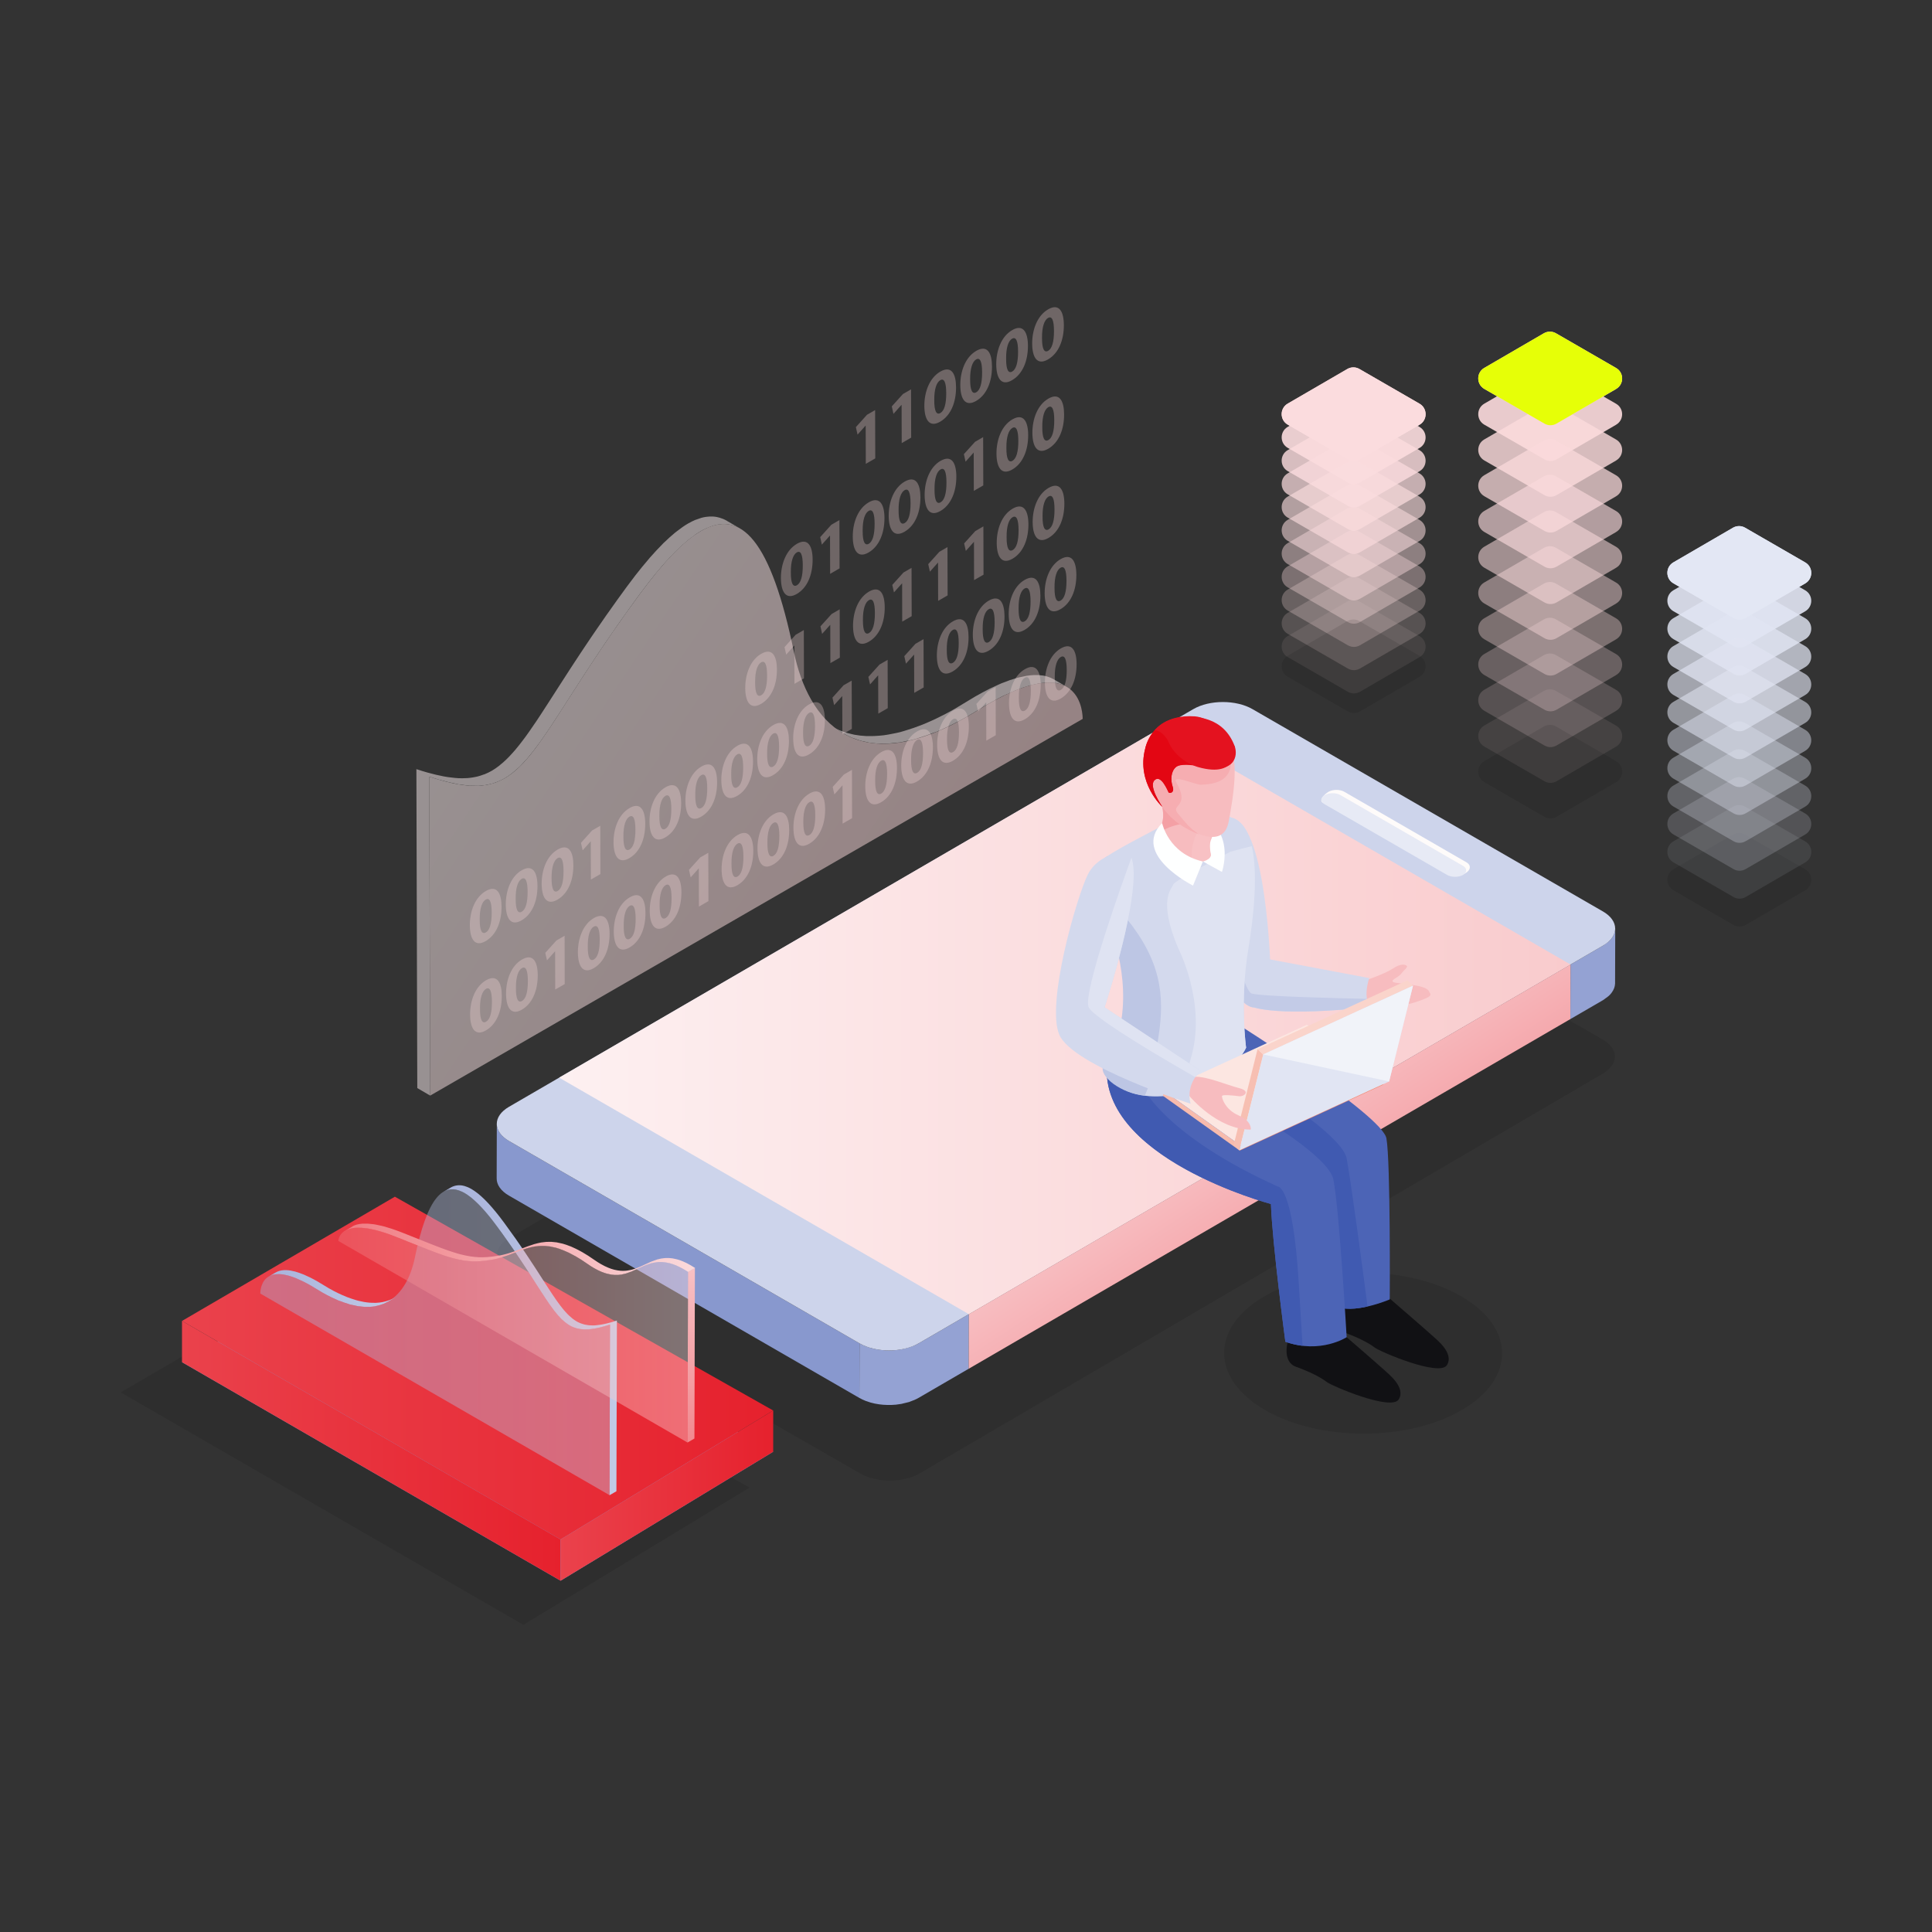 <?xml version="1.0" encoding="UTF-8"?>
<svg xmlns="http://www.w3.org/2000/svg" xmlns:xlink="http://www.w3.org/1999/xlink" id="Layer_1" data-name="Layer 1" viewBox="0 0 800 800">
  <rect x="0" y="0" width="800" height="800" fill="#333333" stroke="none"/>
  <defs>
    <style>
      .cls-1 {
        fill: none;
      }

      .cls-2 {
        fill: #8898ce;
      }

      .cls-3 {
        fill: #f7bcbf;
      }

      .cls-4 {
        fill: #94a2d3;
      }

      .cls-5 {
        fill: #f0876f;
      }

      .cls-6 {
        fill: url(#linear-gradient-8);
      }

      .cls-7 {
        fill: url(#linear-gradient-7);
      }

      .cls-8 {
        fill: url(#linear-gradient-5);
      }

      .cls-9 {
        fill: url(#linear-gradient-6);
      }

      .cls-10 {
        fill: url(#linear-gradient-9);
      }

      .cls-11 {
        fill: url(#linear-gradient-4);
      }

      .cls-12 {
        fill: url(#linear-gradient-3);
      }

      .cls-13 {
        fill: url(#linear-gradient-2);
      }

      .cls-14 {
        fill: #d3d9ed;
      }

      .cls-15 {
        fill: url(#linear-gradient);
      }

      .cls-16 {
        fill: #e4121f;
      }

      .cls-17 {
        fill: #fdf0f1;
      }

      .cls-18 {
        isolation: isolate;
      }

      .cls-19 {
        fill: #e6ff07;
      }

      .cls-20 {
        fill: #f6adb1;
      }

      .cls-21 {
        fill: #c3cbe7;
      }

      .cls-22 {
        fill: #fad4cb;
      }

      .cls-23 {
        fill: #fbdadc;
      }

      .cls-24 {
        fill: #e3e7f4;
      }

      .cls-25 {
        fill: #cdd4eb;
      }

      .cls-26 {
        fill: #4c64b6;
      }

      .cls-27 {
        fill: #f1f3f9;
      }

      .cls-28 {
        fill: #405ab1;
      }

      .cls-29 {
        fill: #f7bbad;
      }

      .cls-30 {
        fill: #ed5d66;
      }

      .cls-31 {
        fill: #f7bfb2;
      }

      .cls-32 {
        fill: #e7eaf5;
      }

      .cls-33 {
        fill: #e30613;
      }

      .cls-34 {
        fill: url(#linear-gradient-10);
      }

      .cls-35 {
        fill: url(#linear-gradient-11);
      }

      .cls-36 {
        fill: url(#linear-gradient-12);
      }

      .cls-37 {
        fill: #fbdcde;
      }

      .cls-38 {
        opacity: .91;
      }

      .cls-39 {
        opacity: .82;
      }

      .cls-40 {
        opacity: .73;
      }

      .cls-41 {
        opacity: .45;
      }

      .cls-42 {
        opacity: .4;
      }

      .cls-43 {
        opacity: .36;
      }

      .cls-44 {
        opacity: .64;
      }

      .cls-45 {
        opacity: .55;
      }

      .cls-46 {
        opacity: .5;
      }

      .cls-47 {
        opacity: .18;
      }

      .cls-48 {
        opacity: .3;
      }

      .cls-49 {
        opacity: .27;
      }

      .cls-50 {
        opacity: .1;
      }

      .cls-51 {
        opacity: .09;
      }

      .cls-52 {
        fill: #bdc6e4;
      }

      .cls-53 {
        fill: #fefbfa;
      }

      .cls-54 {
        fill: #f4a0a5;
      }

      .cls-55 {
        fill: #fce6e1;
      }

      .cls-56 {
        fill: #dfe3f2;
      }

      .cls-57 {
        fill: #f8c1c4;
      }

      .cls-58 {
        fill: #111114;
      }

      .cls-59 {
        fill: #e1e5f3;
      }

      .cls-60 {
        opacity: 0;
      }

      .cls-61 {
        fill: #feffff;
      }

      .cls-62 {
        clip-path: url(#clippath);
      }
    </style>
    <linearGradient id="linear-gradient" x1="231.54" y1="422.81" x2="650.32" y2="422.81" gradientUnits="userSpaceOnUse">
      <stop offset="0" stop-color="#fdf0f1"></stop>
      <stop offset="1" stop-color="#f9cbcd"></stop>
    </linearGradient>
    <linearGradient id="linear-gradient-2" x1="488.81" y1="426.92" x2="577.21" y2="561.43" gradientUnits="userSpaceOnUse">
      <stop offset="0" stop-color="#fbdadc"></stop>
      <stop offset=".62" stop-color="#f4a0a5"></stop>
      <stop offset="1" stop-color="#f07b82"></stop>
    </linearGradient>
    <clipPath id="clippath">
      <path class="cls-1" d="M541.04,414.97c.01-1.83.02-3.67.02-5.5h0c-.01,1.83-.01,3.67-.02,5.5Z"></path>
    </clipPath>
    <linearGradient id="linear-gradient-3" x1="75.36" y1="566.5" x2="320.17" y2="566.5" gradientUnits="userSpaceOnUse">
      <stop offset="0" stop-color="#ea424c"></stop>
      <stop offset="1" stop-color="#e6212d"></stop>
    </linearGradient>
    <linearGradient id="linear-gradient-4" y1="600.75" x2="232.13" y2="600.75" xlink:href="#linear-gradient-3"></linearGradient>
    <linearGradient id="linear-gradient-5" x1="232.13" y1="619.3" y2="619.3" xlink:href="#linear-gradient-3"></linearGradient>
    <linearGradient id="linear-gradient-6" x1="-3401.44" y1="533.53" x2="-3349.08" y2="533.53" gradientTransform="translate(-3237.77) rotate(-180) scale(1 -1)" gradientUnits="userSpaceOnUse">
      <stop offset="0" stop-color="#c1cae6"></stop>
      <stop offset="1" stop-color="#a8b3db"></stop>
    </linearGradient>
    <linearGradient id="linear-gradient-7" x1="-3493.21" y1="554.95" x2="-3421.48" y2="554.95" xlink:href="#linear-gradient-6"></linearGradient>
    <linearGradient id="linear-gradient-8" x1="-3490.35" y1="555.78" x2="-3345.54" y2="555.78" xlink:href="#linear-gradient-6"></linearGradient>
    <linearGradient id="linear-gradient-9" x1="-3523.61" y1="492.22" x2="-3524.29" y2="614.59" gradientTransform="translate(-3237.77) rotate(-180) scale(1 -1)" xlink:href="#linear-gradient-2"></linearGradient>
    <linearGradient id="linear-gradient-10" x1="-3525.52" y1="517.27" x2="-3380.71" y2="517.27" gradientTransform="translate(-3237.77) rotate(-180) scale(1 -1)" xlink:href="#linear-gradient-2"></linearGradient>
    <linearGradient id="linear-gradient-11" x1="-3522.66" y1="552.81" x2="-3377.86" y2="552.81" gradientTransform="translate(-3237.77) rotate(-180) scale(1 -1)" xlink:href="#linear-gradient-2"></linearGradient>
    <linearGradient id="linear-gradient-12" x1="185.24" y1="285.36" x2="421.71" y2="444.04" xlink:href="#linear-gradient"></linearGradient>
  </defs>
  <g class="cls-50">
    <path d="M605,536.73c22.55,13.01,22.67,34.13.25,47.16-22.38,13.01-58.81,13.01-81.38,0-22.53-13.02-22.66-34.13-.26-47.13,22.4-13.02,58.84-13.02,81.38-.02Z"></path>
  </g>
  <g>
    <g class="cls-50">
      <path d="M663.56,430.39c6.8,3.89,6.84,10.25.1,14.19l-13.41,7.85-248.71,145.54-20.75,12.14c-6.74,3.94-17.68,3.97-24.48.07l-145.34-83.33c-6.8-3.9-6.86-10.23-.12-14.17l282.86-165.53c6.74-3.94,17.7-3.99,24.51-.09l145.33,83.32Z"></path>
    </g>
    <g>
      <path class="cls-4" d="M668.81,384.52c0,.6-.12,1.19-.31,1.78-.02.06-.04.13-.05.19-.19.55-.48,1.09-.83,1.62-.06.09-.12.18-.18.27-.38.53-.85,1.03-1.39,1.52-.35.32-.8.6-1.22.91-.37.25-.67.53-1.07.76l-13.44,7.81-.06,22.6,13.44-7.8c.06-.05.14-.09.21-.13.33-.2.55-.42.84-.62.43-.31.89-.6,1.25-.93.04-.03.08-.05.11-.09.41-.37.78-.76,1.09-1.16.08-.08.12-.19.19-.27.07-.1.12-.18.18-.28.11-.17.24-.32.33-.49.18-.32.34-.65.47-.99.02-.05.02-.1.04-.16.02-.06.04-.11.06-.17.07-.22.14-.43.18-.64.07-.33.11-.66.12-.99v-.15c.02-6.57.04-13.14.06-19.7v-2.74c.01-.05.01-.11.01-.15Z"></path>
      <path class="cls-2" d="M210.83,472.49c-3.41-1.97-5.12-4.56-5.11-7.14l-.06,22.61c-.02,2.58,1.69,5.17,5.12,7.14l145.07,83.76.07-22.6-145.09-83.76Z"></path>
      <path class="cls-4" d="M380.4,556.25c-1.04.6-2.2,1.09-3.42,1.5-.42.15-.87.28-1.32.4-.55.16-1.12.31-1.71.43-.7.14-1.41.28-2.12.37-.17.02-.33.05-.5.07-.97.1-1.95.15-2.93.16-.15,0-.28,0-.42,0-.97,0-1.94-.06-2.9-.16-.14-.01-.27-.03-.4-.05-.96-.11-1.89-.27-2.81-.48-.15-.03-.31-.07-.47-.12-.84-.2-1.65-.45-2.44-.74-.12-.05-.27-.08-.4-.13-.93-.36-1.82-.78-2.64-1.25l-.07,22.6c.79.45,1.63.85,2.51,1.2.04.02.09.03.14.05.12.05.26.09.41.13.51.19,1.02.37,1.55.53.29.08.58.14.87.21.15.04.32.08.48.12.15.03.3.08.45.11.57.11,1.14.22,1.72.29.2.03.4.04.6.07.15.02.31.03.46.05.21.02.42.06.63.07.57.04,1.13.08,1.7.08.18,0,.35,0,.53,0h.46c.27,0,.52,0,.78,0,.64-.02,1.27-.06,1.91-.12.07,0,.15-.03.22-.04.16-.02.34-.05.5-.07.51-.06,1-.12,1.49-.21.21-.04.41-.11.63-.16.59-.13,1.16-.27,1.74-.42.29-.09.62-.14.92-.23.14-.04.25-.13.39-.17,1.22-.42,2.37-.9,3.41-1.5l20.78-12.08.06-22.6-20.78,12.08Z"></path>
      <path class="cls-25" d="M663.7,377.38c6.79,3.92,6.81,10.27.06,14.19l-13.44,7.81-249.15,144.79-20.78,12.08c-6.75,3.92-17.7,3.92-24.48,0l-145.09-83.76c-6.79-3.93-6.82-10.26-.07-14.18l283.36-164.67c6.75-3.92,17.71-3.93,24.51-.01l145.08,83.76Z"></path>
      <polygon class="cls-15" points="650.32 399.39 401.17 544.17 231.54 446.24 480.69 301.44 650.32 399.39"></polygon>
      <path class="cls-53" d="M607.33,357.13c1.82,1.05,1.86,3.19-.8,4.58-1.85.97-4.18,1.72-6,.67l-52.75-29.95c-1.82-1.05.53-3.52,2.34-4.57,1.78-1.03,4.71-1.05,6.53,0l50.69,29.27Z"></path>
      <path class="cls-32" d="M605.74,358.49c1.82,1.05,1.83,2.76.05,3.8-1.81,1.04-4.76,1.04-6.57,0l-50.7-29.27c-1.82-1.05-1.8-2.75,0-3.79,1.78-1.03,4.71-1.05,6.53,0l50.69,29.27Z"></path>
      <polygon class="cls-13" points="650.32 399.39 650.26 421.98 401.11 566.78 401.17 544.17 650.32 399.39"></polygon>
      <g class="cls-18">
        <g class="cls-62">
          <g class="cls-18">
            <path class="cls-30" d="M542.76,408.73l-.02,6.22c-.61.2-1.18.45-1.7.75-.04.02-.07.04-.11.07v-6.23c.05-.02.09-.04.13-.06.51-.3,1.09-.55,1.7-.74h0Z"></path>
          </g>
        </g>
      </g>
    </g>
  </g>
  <g>
    <g>
      <path class="cls-37" d="M587.81,175.86l-24.67,14.33c-1.56.91-3.48.91-5.04,0l-24.88-14.36c-3.34-1.93-3.35-6.75-.01-8.7l24.68-14.33c1.55-.9,3.47-.91,5.03,0l24.88,14.36c3.34,1.93,3.35,6.76.01,8.7Z"></path>
      <g class="cls-38">
        <path class="cls-37" d="M587.81,185.48l-24.67,14.33c-1.56.91-3.48.91-5.04,0l-24.88-14.36c-3.34-1.93-3.35-6.75-.01-8.69l24.68-14.33c1.55-.9,3.47-.91,5.03,0l24.88,14.36c3.34,1.93,3.35,6.76.01,8.7Z"></path>
      </g>
      <g class="cls-39">
        <path class="cls-37" d="M587.81,195.11l-24.67,14.33c-1.56.91-3.48.91-5.04,0l-24.88-14.36c-3.34-1.93-3.35-6.75-.01-8.69l24.68-14.33c1.55-.9,3.47-.91,5.03,0l24.88,14.36c3.34,1.93,3.35,6.76.01,8.7Z"></path>
      </g>
      <g class="cls-40">
        <path class="cls-37" d="M587.81,204.73l-24.67,14.33c-1.56.91-3.48.91-5.04,0l-24.88-14.36c-3.34-1.93-3.35-6.75-.01-8.69l24.68-14.33c1.55-.9,3.47-.91,5.03,0l24.88,14.36c3.34,1.93,3.35,6.76.01,8.7Z"></path>
      </g>
      <g class="cls-44">
        <path class="cls-37" d="M587.81,214.36l-24.67,14.33c-1.56.91-3.48.91-5.04,0l-24.88-14.36c-3.34-1.93-3.35-6.75-.01-8.69l24.68-14.33c1.55-.9,3.47-.91,5.03,0l24.88,14.36c3.34,1.93,3.35,6.76.01,8.7Z"></path>
      </g>
      <g class="cls-45">
        <path class="cls-37" d="M587.81,223.98l-24.67,14.33c-1.56.91-3.48.91-5.04,0l-24.88-14.36c-3.34-1.93-3.35-6.75-.01-8.69l24.68-14.33c1.55-.9,3.47-.91,5.03,0l24.88,14.36c3.34,1.93,3.35,6.76.01,8.7Z"></path>
      </g>
      <g class="cls-41">
        <path class="cls-37" d="M587.81,233.61l-24.67,14.33c-1.56.91-3.48.91-5.04,0l-24.88-14.36c-3.34-1.93-3.35-6.75-.01-8.69l24.68-14.33c1.55-.9,3.47-.91,5.03,0l24.88,14.36c3.34,1.93,3.35,6.75.01,8.7Z"></path>
      </g>
      <g class="cls-43">
        <path class="cls-37" d="M587.81,243.24l-24.67,14.33c-1.56.91-3.48.91-5.04,0l-24.88-14.36c-3.34-1.93-3.35-6.76-.01-8.69l24.68-14.33c1.55-.9,3.47-.91,5.03,0l24.88,14.36c3.34,1.93,3.35,6.75.01,8.7Z"></path>
      </g>
      <g class="cls-49">
        <path class="cls-37" d="M587.81,252.86l-24.67,14.33c-1.56.91-3.48.91-5.04,0l-24.88-14.36c-3.34-1.93-3.35-6.76-.01-8.69l24.68-14.33c1.55-.9,3.47-.91,5.03,0l24.88,14.36c3.34,1.93,3.35,6.75.01,8.7Z"></path>
      </g>
      <g class="cls-47">
        <path class="cls-37" d="M587.81,262.49l-24.67,14.33c-1.56.91-3.48.91-5.04,0l-24.88-14.36c-3.34-1.93-3.35-6.76-.01-8.69l24.68-14.33c1.55-.9,3.47-.91,5.03,0l24.88,14.36c3.34,1.93,3.35,6.75.01,8.7Z"></path>
      </g>
      <g class="cls-51">
        <path class="cls-37" d="M587.81,272.11l-24.67,14.33c-1.56.91-3.48.91-5.04,0l-24.88-14.36c-3.34-1.93-3.35-6.76-.01-8.69l24.68-14.33c1.55-.9,3.47-.91,5.03,0l24.88,14.36c3.34,1.93,3.35,6.75.01,8.7Z"></path>
      </g>
      <g class="cls-60">
        <path class="cls-37" d="M587.81,281.74l-24.67,14.33c-1.56.91-3.48.91-5.04,0l-24.88-14.36c-3.34-1.93-3.35-6.76-.01-8.69l24.68-14.33c1.55-.9,3.47-.91,5.03,0l24.88,14.36c3.34,1.93,3.35,6.75.01,8.7Z"></path>
      </g>
    </g>
    <path class="cls-37" d="M587.81,175.86l-24.67,14.33c-1.56.91-3.48.91-5.04,0l-24.88-14.36c-3.34-1.93-3.35-6.75-.01-8.7l24.68-14.33c1.55-.9,3.47-.91,5.03,0l24.88,14.36c3.34,1.93,3.35,6.76.01,8.7Z"></path>
    <g class="cls-50">
      <path d="M587.81,280.25l-24.67,14.33c-1.56.9-3.48.91-5.04,0l-24.88-14.36c-3.34-1.93-3.35-6.76-.01-8.69l24.67-14.34c1.56-.9,3.48-.91,5.04,0l24.87,14.37c3.34,1.93,3.35,6.75.01,8.69Z"></path>
    </g>
    <g>
      <g class="cls-50">
        <path d="M747.5,368.66l-24.67,14.33c-1.56.91-3.48.91-5.03,0l-24.87-14.36c-3.35-1.93-3.35-6.75-.01-8.7l24.67-14.34c1.55-.9,3.48-.91,5.03,0l24.88,14.37c3.35,1.93,3.35,6.76,0,8.7Z"></path>
      </g>
      <g>
        <path class="cls-59" d="M747.5,241.58l-24.67,14.33c-1.56.91-3.48.91-5.03,0l-24.87-14.36c-3.34-1.93-3.35-6.75-.01-8.69l24.67-14.34c1.55-.9,3.48-.91,5.03,0l24.87,14.36c3.35,1.93,3.35,6.76.01,8.7Z"></path>
        <g class="cls-38">
          <path class="cls-59" d="M747.5,253.13l-24.67,14.33c-1.56.91-3.48.91-5.03,0l-24.87-14.36c-3.34-1.93-3.35-6.75-.01-8.69l24.67-14.34c1.55-.9,3.48-.91,5.03,0l24.87,14.36c3.35,1.93,3.35,6.76.01,8.7Z"></path>
        </g>
        <g class="cls-39">
          <path class="cls-59" d="M747.5,264.68l-24.67,14.33c-1.56.91-3.48.91-5.03,0l-24.87-14.36c-3.34-1.93-3.35-6.75-.01-8.69l24.67-14.34c1.55-.9,3.48-.91,5.03,0l24.87,14.36c3.35,1.93,3.35,6.76.01,8.7Z"></path>
        </g>
        <g class="cls-40">
          <path class="cls-59" d="M747.5,276.24l-24.67,14.33c-1.56.91-3.48.91-5.03,0l-24.87-14.36c-3.34-1.93-3.35-6.75-.01-8.69l24.67-14.34c1.55-.9,3.48-.91,5.03,0l24.87,14.36c3.35,1.93,3.35,6.76,0,8.7Z"></path>
        </g>
        <g class="cls-44">
          <path class="cls-59" d="M747.5,287.79l-24.67,14.33c-1.56.91-3.48.91-5.03,0l-24.87-14.36c-3.34-1.93-3.35-6.75-.01-8.69l24.67-14.34c1.55-.9,3.48-.91,5.03,0l24.87,14.36c3.35,1.93,3.35,6.76,0,8.7Z"></path>
        </g>
        <g class="cls-45">
          <path class="cls-59" d="M747.5,299.34l-24.67,14.33c-1.56.91-3.48.91-5.03,0l-24.87-14.36c-3.34-1.93-3.35-6.75-.01-8.69l24.67-14.34c1.55-.9,3.48-.91,5.03,0l24.87,14.36c3.35,1.93,3.35,6.76,0,8.7Z"></path>
        </g>
        <g class="cls-41">
          <path class="cls-59" d="M747.5,310.9l-24.67,14.33c-1.56.91-3.48.91-5.03,0l-24.87-14.36c-3.34-1.93-3.35-6.75-.01-8.69l24.67-14.34c1.55-.9,3.48-.91,5.03,0l24.87,14.36c3.35,1.93,3.35,6.76,0,8.7Z"></path>
        </g>
        <g class="cls-43">
          <path class="cls-59" d="M747.5,322.45l-24.67,14.33c-1.56.91-3.48.91-5.03,0l-24.87-14.36c-3.34-1.93-3.35-6.75-.01-8.69l24.67-14.34c1.55-.9,3.48-.91,5.03,0l24.88,14.36c3.35,1.93,3.35,6.76,0,8.7Z"></path>
        </g>
        <g class="cls-49">
          <path class="cls-59" d="M747.5,334l-24.67,14.33c-1.56.91-3.48.91-5.03,0l-24.87-14.36c-3.34-1.93-3.35-6.75-.01-8.69l24.67-14.34c1.55-.9,3.48-.91,5.03,0l24.88,14.36c3.35,1.93,3.35,6.76,0,8.7Z"></path>
        </g>
        <g class="cls-47">
          <path class="cls-59" d="M747.5,345.55l-24.67,14.33c-1.56.91-3.48.91-5.03,0l-24.87-14.36c-3.34-1.93-3.35-6.75-.01-8.69l24.67-14.34c1.55-.9,3.48-.91,5.03,0l24.88,14.36c3.35,1.93,3.35,6.76,0,8.7Z"></path>
        </g>
        <g class="cls-51">
          <path class="cls-59" d="M747.5,357.11l-24.67,14.33c-1.56.91-3.48.91-5.03,0l-24.87-14.36c-3.35-1.93-3.35-6.75-.01-8.69l24.67-14.34c1.55-.9,3.48-.91,5.03,0l24.88,14.36c3.35,1.93,3.35,6.76,0,8.7Z"></path>
        </g>
        <g class="cls-60">
          <path class="cls-59" d="M747.5,368.66l-24.67,14.33c-1.56.91-3.48.91-5.03,0l-24.87-14.36c-3.35-1.93-3.35-6.75-.01-8.7l24.67-14.34c1.55-.9,3.48-.91,5.03,0l24.88,14.37c3.35,1.93,3.35,6.76,0,8.7Z"></path>
        </g>
      </g>
      <path class="cls-24" d="M747.5,241.58l-24.67,14.33c-1.56.91-3.48.91-5.03,0l-24.87-14.36c-3.34-1.93-3.35-6.75-.01-8.69l24.67-14.34c1.55-.9,3.48-.91,5.03,0l24.87,14.36c3.35,1.93,3.35,6.76.01,8.7Z"></path>
    </g>
    <g>
      <g>
        <path class="cls-23" d="M669.2,161.07l-24.66,14.33c-1.56.91-3.48.91-5.04,0l-24.88-14.36c-3.34-1.93-3.35-6.76-.01-8.7l24.66-14.33c1.55-.9,3.48-.91,5.03,0l24.88,14.36c3.35,1.93,3.35,6.76.01,8.69Z"></path>
        <g class="cls-38">
          <path class="cls-23" d="M669.2,175.88l-24.66,14.33c-1.56.91-3.48.91-5.04,0l-24.88-14.36c-3.34-1.93-3.35-6.76-.01-8.7l24.66-14.33c1.55-.9,3.48-.91,5.03,0l24.88,14.36c3.35,1.93,3.35,6.76.01,8.69Z"></path>
        </g>
        <g class="cls-39">
          <path class="cls-23" d="M669.2,190.69l-24.66,14.33c-1.56.91-3.48.91-5.04,0l-24.88-14.36c-3.34-1.93-3.35-6.76-.01-8.7l24.66-14.33c1.55-.9,3.48-.91,5.03,0l24.88,14.36c3.35,1.93,3.35,6.76.01,8.69Z"></path>
        </g>
        <g class="cls-40">
          <path class="cls-23" d="M669.2,205.5l-24.66,14.33c-1.56.91-3.48.91-5.04,0l-24.88-14.36c-3.34-1.93-3.35-6.76-.01-8.7l24.66-14.33c1.55-.9,3.48-.91,5.03,0l24.88,14.36c3.35,1.93,3.35,6.76.01,8.69Z"></path>
        </g>
        <g class="cls-44">
          <path class="cls-23" d="M669.2,220.3l-24.66,14.33c-1.56.91-3.48.91-5.04,0l-24.88-14.36c-3.34-1.93-3.35-6.76-.01-8.7l24.66-14.33c1.55-.9,3.48-.91,5.03,0l24.88,14.36c3.35,1.93,3.35,6.76.01,8.69Z"></path>
        </g>
        <g class="cls-45">
          <path class="cls-23" d="M669.2,235.11l-24.66,14.33c-1.56.91-3.48.91-5.04,0l-24.88-14.36c-3.34-1.93-3.35-6.76-.01-8.7l24.66-14.33c1.55-.9,3.48-.91,5.03,0l24.88,14.36c3.35,1.93,3.35,6.76.01,8.69Z"></path>
        </g>
        <g class="cls-41">
          <path class="cls-23" d="M669.2,249.92l-24.66,14.33c-1.56.91-3.48.91-5.04,0l-24.88-14.36c-3.34-1.93-3.35-6.76-.01-8.7l24.66-14.33c1.55-.9,3.48-.91,5.03,0l24.88,14.36c3.35,1.93,3.35,6.76.01,8.69Z"></path>
        </g>
        <g class="cls-43">
          <path class="cls-23" d="M669.2,264.73l-24.66,14.33c-1.56.91-3.48.91-5.04,0l-24.88-14.36c-3.34-1.93-3.35-6.76-.01-8.7l24.66-14.33c1.55-.9,3.48-.91,5.03,0l24.88,14.36c3.35,1.93,3.35,6.76.01,8.69Z"></path>
        </g>
        <g class="cls-49">
          <path class="cls-23" d="M669.2,279.54l-24.66,14.33c-1.56.91-3.48.91-5.04,0l-24.88-14.36c-3.34-1.93-3.35-6.76-.01-8.7l24.66-14.33c1.55-.9,3.48-.91,5.03,0l24.88,14.36c3.35,1.93,3.35,6.76.01,8.69Z"></path>
        </g>
        <g class="cls-47">
          <path class="cls-23" d="M669.2,294.35l-24.66,14.33c-1.56.91-3.48.91-5.04,0l-24.88-14.36c-3.34-1.93-3.35-6.76-.01-8.7l24.66-14.33c1.55-.91,3.48-.91,5.03,0l24.88,14.36c3.35,1.93,3.35,6.76.01,8.69Z"></path>
        </g>
        <g class="cls-51">
          <path class="cls-23" d="M669.2,309.16l-24.66,14.33c-1.56.91-3.48.91-5.04,0l-24.88-14.36c-3.34-1.93-3.35-6.76-.01-8.7l24.66-14.33c1.55-.91,3.48-.91,5.03,0l24.88,14.36c3.35,1.93,3.35,6.76.01,8.69Z"></path>
        </g>
        <g class="cls-60">
          <path class="cls-23" d="M669.2,323.96l-24.66,14.33c-1.56.91-3.48.91-5.04,0l-24.88-14.36c-3.34-1.93-3.35-6.76-.01-8.7l24.66-14.33c1.55-.91,3.48-.91,5.03,0l24.88,14.36c3.35,1.93,3.35,6.76.01,8.69Z"></path>
        </g>
      </g>
      <g class="cls-50">
        <path d="M669.2,323.89l-24.67,14.33c-1.55.91-3.47.91-5.03,0l-24.87-14.36c-3.35-1.93-3.35-6.76-.01-8.69l24.66-14.34c1.56-.9,3.48-.91,5.04,0l24.88,14.36c3.35,1.93,3.35,6.75.01,8.69Z"></path>
      </g>
      <path class="cls-19" d="M669.19,161.07l-24.67,14.33c-1.55.91-3.47.91-5.03,0l-24.87-14.36c-3.34-1.93-3.35-6.76-.01-8.7l24.66-14.33c1.56-.9,3.48-.91,5.04,0l24.87,14.36c3.35,1.93,3.35,6.76.01,8.69Z"></path>
    </g>
  </g>
  <g>
    <g class="cls-50">
      <polygon points="310.35 615.99 216.72 672.8 50 576.55 143.75 521.85 310.35 615.99"></polygon>
    </g>
    <g>
      <polygon class="cls-2" points="320.17 601.13 232.13 654.54 75.36 564.04 163.51 512.6 320.17 601.13"></polygon>
      <polygon class="cls-12" points="320.17 584.06 232.13 637.47 75.36 546.97 163.51 495.53 320.17 584.06"></polygon>
      <polygon class="cls-11" points="75.36 546.97 75.36 564.04 232.13 654.54 232.13 637.47 75.36 546.97"></polygon>
      <polygon class="cls-8" points="320.17 584.06 320.17 601.13 232.13 654.54 232.13 637.47 320.17 584.06"></polygon>
    </g>
    <g>
      <path class="cls-9" d="M124.54,530.17c-.64-.3-1.29-.6-1.88-.85-1.1-.45-2.12-.8-3.07-1.07-.45-.12-.86-.21-1.28-.3-.28-.06-.6-.14-.86-.18-.63-.11-1.22-.16-1.76-.18-.11,0-.2,0-.3,0-.46,0-.89.02-1.3.07-.08.01-.17.01-.25.03-.44.07-.86.17-1.23.29-.07.02-.15.05-.22.08-.38.14-.74.29-1.06.48l2.86-1.66s.05-.03.08-.04c.2-.11.44-.23.67-.33.1-.04.22-.07.33-.12.07-.02.14-.05.21-.07.07-.02.14-.05.21-.07.27-.08.55-.14.84-.19.06-.01.13-.02.19-.03.08-.01.17-.02.26-.03.18-.02.35-.05.54-.06.24-.01.5,0,.76,0,.09,0,.19,0,.29,0,.05,0,.09,0,.14,0,.47.02.98.07,1.51.16.04,0,.08.01.12.02.27.04.58.13.86.19.37.08.72.14,1.11.24.05.02.11.04.17.06.94.27,1.96.62,3.06,1.07.07.03.12.04.18.06.54.23,1.15.52,1.72.79.31.14.59.26.91.42,1.01.5,2.08,1.07,3.21,1.72.7.4,1.42.84,2.17,1.31.8.5,1.59.97,2.37,1.43,1.43.82,2.8,1.53,4.13,2.17.39.19.78.36,1.17.54.81.37,1.61.69,2.37,1,1,.39,1.98.71,2.93,1,.52.16,1.06.35,1.58.47.5.13.97.22,1.45.32.71.15,1.42.29,2.09.37.35.04.68.07,1.02.11.77.06,1.53.09,2.25.08.22,0,.45,0,.67,0,.91-.04,1.79-.15,2.63-.3.18-.03.34-.08.51-.12.68-.15,1.36-.34,1.99-.57.19-.07.38-.13.57-.2.78-.31,1.53-.65,2.24-1.06l-2.86,1.66c-.06.04-.12.07-.19.11-.54.3-1.12.58-1.71.84-.11.04-.22.08-.34.12-.18.07-.36.13-.54.19-.29.1-.58.23-.89.31-.37.11-.75.19-1.14.27-.16.04-.32.08-.48.11-.09.02-.17.05-.27.07-.66.11-1.34.19-2.05.24-.11,0-.21,0-.32,0-.22,0-.45,0-.68,0-.42,0-.84.02-1.29,0-.3-.02-.62-.07-.92-.09-.35-.03-.7-.06-1.07-.11-.23-.03-.44-.03-.68-.07-.44-.07-.91-.2-1.36-.29-.5-.09-.99-.19-1.51-.32-.17-.04-.32-.06-.48-.1-.34-.09-.71-.26-1.05-.36-.96-.29-1.94-.62-2.95-1.02-.27-.1-.51-.15-.78-.27-.51-.21-1.05-.48-1.57-.72-.41-.18-.8-.35-1.22-.55-1.33-.65-2.69-1.35-4.11-2.17-.78-.45-1.57-.92-2.37-1.43-.75-.47-1.47-.9-2.17-1.31-1.13-.66-2.2-1.22-3.2-1.72-.32-.17-.62-.29-.93-.43Z"></path>
      <path class="cls-7" d="M186.56,491.77s.07-.04.09-.05c.27-.15.53-.27.79-.39.25-.11.51-.19.77-.27.1-.02.2-.04.3-.07.04-.01.09-.02.14-.03.11-.03.21-.05.32-.07.24-.04.48-.07.74-.09.25-.01.51-.02.78,0,.05,0,.1,0,.15.01.05,0,.09.01.13.01.18.01.36.02.54.05.32.05.66.12,1,.22.14.04.29.1.42.15.12.04.25.09.38.13.18.06.34.11.51.18.53.22,1.07.5,1.62.81.79.45,1.61,1.04,2.44,1.68.13.1.25.19.38.3.8.65,1.62,1.38,2.44,2.19.07.07.14.12.21.2.08.08.18.19.27.28.86.86,1.73,1.78,2.61,2.81.04.04.07.07.11.11.07.08.14.19.22.27.97,1.13,1.97,2.34,2.99,3.66h0c.61.79,1.23,1.61,1.86,2.47,1.48,2.02,2.85,3.93,4.17,5.79.14.2.3.42.45.62.21.29.4.58.6.87.53.75,1.02,1.48,1.52,2.2.41.6.83,1.2,1.22,1.78.45.67.89,1.32,1.32,1.97.4.6.8,1.19,1.17,1.76.41.62.8,1.22,1.19,1.81.37.56.73,1.12,1.09,1.65.41.63.79,1.23,1.18,1.83.32.5.64.99.94,1.46.6.95,1.2,1.87,1.76,2.75.21.32.4.61.59.92.41.64.83,1.27,1.22,1.87.21.32.41.62.61.93.34.54.71,1.09,1.04,1.59.18.27.35.51.53.77.35.54.72,1.07,1.07,1.57.57.82,1.13,1.58,1.69,2.3.19.25.38.48.57.72.28.36.57.71.85,1.05.2.24.41.46.61.68.28.32.55.6.82.89.2.2.4.4.59.58.36.34.72.66,1.09.96.16.14.32.28.49.41.53.4,1.06.78,1.6,1.09.5.29,1.02.54,1.54.75.12.05.25.08.37.13.4.15.8.28,1.23.39.15.04.31.06.47.1.37.08.76.14,1.14.19.21.03.42.05.64.07.35.03.73.04,1.1.04.28,0,.57,0,.86,0,.31-.02.63-.05.94-.08.49-.05.99-.1,1.5-.19.28-.04.56-.09.84-.14,1.13-.21,2.34-.49,3.63-.86.78-.22,1.59-.46,2.44-.75l-.2,70.69-2.86,1.66.2-70.69c-.78.26-1.55.5-2.27.71-.05.02-.09.02-.14.03-1.31.38-2.51.66-3.66.87-.11.02-.25.06-.37.09-.17.03-.31.03-.47.05-.52.08-1.02.14-1.51.19-.18.02-.38.06-.57.07-.12,0-.25,0-.37,0-.29.02-.58.02-.86.01-.21,0-.42.01-.63,0-.17,0-.32-.04-.48-.05-.21-.02-.43-.04-.63-.07-.14-.01-.28-.01-.43-.04-.25-.04-.48-.09-.73-.15-.15-.03-.31-.06-.47-.09-.06-.02-.13-.02-.19-.04-.35-.09-.69-.22-1.03-.35-.12-.05-.26-.08-.38-.13-.02,0-.04-.01-.07-.02-.5-.21-.98-.45-1.47-.73-.54-.32-1.07-.68-1.59-1.09-.17-.13-.34-.28-.51-.42-.35-.29-.7-.6-1.05-.92-.08-.09-.18-.16-.26-.24-.13-.12-.25-.26-.37-.39-.25-.26-.51-.54-.76-.82-.12-.13-.23-.24-.35-.38-.1-.11-.22-.26-.32-.39-.26-.3-.51-.62-.77-.95-.14-.17-.27-.32-.41-.49-.08-.1-.16-.22-.24-.33-.54-.71-1.1-1.46-1.66-2.27-.02-.04-.05-.06-.07-.09-.28-.4-.58-.85-.86-1.27-.22-.32-.44-.63-.67-.98-.33-.5-.68-1.06-1.04-1.6-.2-.3-.39-.59-.59-.89-.44-.67-.89-1.37-1.35-2.08-.14-.22-.27-.42-.41-.64-.64-1-1.31-2.04-2.01-3.12-.14-.21-.28-.43-.41-.65-.54-.82-1.07-1.66-1.64-2.53-.24-.36-.48-.74-.72-1.11-.5-.77-1.02-1.55-1.55-2.35-.29-.44-.59-.89-.89-1.33-.52-.78-1.05-1.56-1.59-2.37-.33-.48-.67-.98-1-1.48-.57-.82-1.14-1.65-1.73-2.5-.28-.42-.59-.84-.89-1.26-1.33-1.9-2.73-3.85-4.24-5.89-.63-.85-1.24-1.67-1.85-2.46-1.01-1.3-1.98-2.49-2.94-3.61-.13-.15-.27-.32-.4-.46-.89-1.01-1.75-1.94-2.6-2.79-.16-.16-.31-.31-.47-.46-.83-.82-1.65-1.55-2.44-2.2-.13-.1-.26-.2-.38-.3-.83-.64-1.65-1.22-2.44-1.68-.73-.42-1.43-.73-2.12-.98-.13-.05-.25-.09-.38-.14-.67-.21-1.33-.36-1.96-.42-.05,0-.08,0-.13-.01-.68-.05-1.35,0-1.99.15-.05,0-.09.02-.14.03-.66.17-1.31.42-1.95.79l2.86-1.66Z"></path>
      <g class="cls-42">
        <path class="cls-6" d="M192.39,494.01c-8.95-5.16-15.54,2.07-20.62,26.78-3.14,15.19-13.79,28.56-38.55,14.26-.78-.45-1.57-.92-2.37-1.43-.75-.47-1.47-.9-2.17-1.31-20.85-12.04-20.9,2.55-20.9,3.32l144.6,83.48.2-70.69c-7.74,2.58-12.57,2.75-16.7.36-7.68-4.43-12.93-17.72-29.96-40.83-5.03-6.84-9.52-11.64-13.52-13.95Z"></path>
      </g>
    </g>
    <g>
      <polygon class="cls-10" points="284.69 597.32 287.55 595.66 287.75 524.98 284.89 526.64 284.69 597.32"></polygon>
      <path class="cls-34" d="M145.8,507.87s.05-.03.08-.04c.25-.14.5-.26.79-.38.06-.03.14-.05.21-.08.11-.04.22-.08.33-.12.14-.05.26-.1.4-.14.21-.07.45-.11.68-.16.12-.03.22-.06.34-.07.05,0,.09-.03.14-.04.45-.08.94-.13,1.47-.16.02,0,.05,0,.08,0,.19,0,.42,0,.63,0,.4,0,.79-.03,1.23,0,.07,0,.17.02.24.02.47.02,1,.1,1.52.15.32.04.61.04.96.1.08,0,.16.03.24.05.19.02.39.07.58.1.7.13,1.46.29,2.24.48.24.06.47.11.73.18.18.05.34.08.53.13.57.16,1.21.36,1.82.56.38.12.74.22,1.14.35,1.2.4,2.48.86,3.85,1.39,1.4.55,2.73,1.08,4,1.58,2.58,1.03,4.93,1.97,7.08,2.83.14.05.27.1.41.16.9.35,1.76.7,2.6,1.02.38.14.73.28,1.1.42.57.22,1.15.44,1.69.65.41.15.8.29,1.2.43.47.17.94.35,1.39.5.4.14.77.26,1.16.39.41.14.85.28,1.25.41.38.12.74.23,1.11.34.39.12.78.23,1.16.34.11.03.21.05.32.08,1.42.37,2.78.67,4.11.88.14.02.28.04.44.06.96.14,1.91.24,2.87.29.09,0,.2.01.3.02,1.01.05,2.03.02,3.07-.04.19,0,.37-.02.55-.03,1.32-.09,2.69-.26,4.14-.51.37-.06.72-.11,1.1-.18,1-.19,1.94-.43,2.86-.69.22-.06.45-.12.66-.19.83-.25,1.63-.5,2.42-.79.05-.03.11-.04.17-.07.91-.32,1.79-.67,2.66-1.01.77-.3,1.55-.6,2.31-.88.16-.06.33-.13.5-.18.78-.29,1.56-.55,2.35-.79.09-.03.19-.06.28-.09.11-.03.22-.05.33-.08.66-.19,1.33-.34,2.02-.48.13-.02.26-.07.4-.09.05-.01.11-.01.16-.02.47-.08.97-.13,1.45-.17.19-.02.37-.06.56-.06.03,0,.05,0,.08,0,.35-.02.71-.02,1.07-.02.31,0,.61-.02.93,0,.02,0,.05,0,.07,0,.32.02.65.06.97.1.37.03.73.05,1.1.11.04,0,.07.02.12.02.61.1,1.26.25,1.91.41.17.05.32.06.48.11.01,0,.02,0,.03,0,.99.27,2.01.63,3.09,1.06.12.04.21.07.33.11.4.16.83.37,1.24.57.28.13.56.25.85.39.89.44,1.79.91,2.75,1.46,1.5.86,3.07,1.87,4.76,3.06.98.68,1.9,1.27,2.8,1.79,1.06.61,2.08,1.11,3.03,1.5.9.38,1.75.65,2.57.86.16.04.32.07.48.1.64.15,1.27.25,1.88.3.13,0,.28.03.42.04.68.04,1.33.03,1.95-.03.16,0,.33-.04.5-.05.47-.06.93-.15,1.38-.24.24-.05.47-.1.7-.16.31-.08.6-.18.89-.28.53-.17,1.03-.35,1.53-.55.24-.1.5-.2.74-.3.78-.34,1.55-.69,2.3-1.05.74-.35,1.48-.69,2.23-1.02.13-.05.24-.11.37-.16.12-.05.25-.09.37-.13.5-.2,1.02-.38,1.53-.55.18-.06.34-.14.52-.19.14-.04.29-.06.44-.1.25-.06.5-.11.74-.17.18-.04.37-.09.55-.12.3-.06.62-.08.93-.11.14-.02.28-.04.42-.05.06,0,.12-.02.18-.02.49-.03.99-.04,1.49-.02.11,0,.23.03.35.04.15,0,.32.03.48.04.25.03.49.04.74.08.39.06.8.16,1.2.25.14.04.28.05.42.09.06.02.12.02.17.04.79.2,1.59.48,2.44.84.02,0,.04.01.05.02,1,.42,2.05.93,3.16,1.58.61.34,1.23.73,1.86,1.15l-2.86,1.66c-.64-.42-1.26-.81-1.86-1.15-1.11-.64-2.16-1.15-3.15-1.58-.93-.39-1.81-.68-2.66-.9-.14-.04-.28-.06-.42-.09-.67-.15-1.32-.27-1.95-.33-.15-.02-.32-.04-.48-.05-.7-.04-1.37-.04-2.02,0-.13.01-.27.03-.4.05-.52.06-1.01.14-1.5.24-.25.06-.5.11-.73.17-.33.09-.64.19-.94.29-.53.17-1.05.35-1.56.56-.23.09-.47.19-.7.29-.76.32-1.5.67-2.24,1.02-.76.36-1.53.71-2.3,1.04-.14.06-.28.14-.42.2-.12.05-.24.08-.34.13-.5.2-.99.38-1.5.53-.19.07-.37.15-.57.21-.12.04-.24.05-.35.08-.23.06-.45.11-.69.16-.22.06-.43.12-.66.16-.24.04-.48.06-.73.09-.17.02-.32.04-.49.06-.09,0-.18.03-.27.03-.47.03-.95.03-1.44.01-.08,0-.16-.02-.24-.02-.15,0-.3-.03-.43-.04-.28-.03-.56-.04-.84-.09-.34-.05-.68-.14-1.04-.22-.15-.04-.3-.06-.46-.1-.08-.02-.15-.02-.23-.05-.75-.2-1.52-.46-2.33-.8,0,0,0,0-.01,0-.96-.4-1.96-.9-3.03-1.51-.89-.52-1.82-1.11-2.8-1.8-1.68-1.18-3.26-2.19-4.76-3.05-.97-.55-1.88-1.03-2.76-1.47-.27-.13-.52-.23-.77-.35-.57-.27-1.13-.51-1.67-.72-1.06-.43-2.09-.79-3.06-1.06-.19-.05-.38-.08-.57-.12-.63-.16-1.26-.3-1.86-.4-.42-.06-.82-.09-1.23-.13-.32-.04-.65-.08-.96-.09-.34-.01-.67,0-1.01,0-.36,0-.73,0-1.07.02-.22,0-.42.04-.63.06-.49.05-.99.1-1.46.17-.18.03-.37.08-.56.12-.67.13-1.35.28-2.01.47-.21.06-.42.11-.63.17-.78.24-1.56.5-2.33.78-.19.07-.38.14-.57.22-.7.27-1.4.54-2.11.81-.92.37-1.85.72-2.81,1.07-.04,0-.06.02-.09.03-.8.29-1.62.56-2.47.82-.13.04-.25.09-.38.12-.09.03-.19.04-.28.07-.92.26-1.86.5-2.87.69-.28.05-.57.1-.84.15-.09.01-.16.01-.25.03-1.46.24-2.83.42-4.15.51-.08,0-.16.02-.24.03-.11,0-.21,0-.31,0-1.06.05-2.08.07-3.1.03-.02,0-.04,0-.05,0-.05,0-.11-.02-.16-.02-.98-.04-1.95-.15-2.93-.29-.1,0-.19,0-.3-.03-.04,0-.09-.02-.14-.03-1.32-.21-2.68-.51-4.08-.88-.07-.02-.12-.02-.18-.04-.05-.02-.11-.03-.16-.05-.34-.09-.69-.2-1.02-.3-.41-.12-.83-.24-1.25-.37-.34-.1-.68-.23-1.04-.34-.45-.15-.9-.3-1.38-.47-.32-.11-.67-.24-1-.36-.52-.19-1.04-.37-1.59-.58-.31-.12-.65-.25-.96-.37-.61-.23-1.22-.46-1.86-.71-.3-.11-.63-.25-.94-.37-.7-.27-1.38-.54-2.12-.84-.11-.04-.22-.09-.32-.13-3.1-1.23-6.6-2.63-10.64-4.22-1.37-.54-2.65-.99-3.87-1.4-.39-.13-.74-.22-1.11-.34-.81-.25-1.62-.5-2.36-.68-.25-.07-.48-.12-.73-.18-.81-.19-1.59-.36-2.32-.49-.15-.03-.33-.07-.48-.09-.47-.07-.87-.11-1.3-.15-.5-.06-1-.13-1.45-.15-.55-.03-1.05-.03-1.53-.01-.18,0-.37,0-.53,0-.63.03-1.19.1-1.71.2-.11.02-.2.04-.31.07-.4.09-.78.19-1.13.31-.09.03-.2.07-.3.11-.4.15-.77.32-1.1.5l2.86-1.66Z"></path>
      <g class="cls-42">
        <path class="cls-35" d="M283.03,525.49c-8.73-5.04-13.77-2.69-18.76-.32-4.99,2.36-9.91,4.75-18.37-.14-.89-.52-1.82-1.11-2.8-1.8-1.68-1.18-3.26-2.19-4.76-3.05-16.38-9.46-22.26-.95-34.15,1.28-12.98,2.46-18.73-.86-41.03-9.62-22.32-8.74-23.03,1.46-23.07,2l144.6,83.48.19-70.68c-.64-.42-1.26-.81-1.86-1.15Z"></path>
      </g>
    </g>
  </g>
  <g>
    <path class="cls-14" d="M508.53,338.49s-9.17.36-9.66,10.7c-.5,10.34,5.35,55.64,15.56,65.4,10.2,9.74,11.72-11.33,11.72-11.33,0,0-1.33-65.71-17.62-64.78Z"></path>
    <path class="cls-3" d="M564.38,414.64s12.3,3.38,21.11.54c8.83-2.82,6.8-3.28,6.25-4.64-1.19-2.92-12.52-3.08-14.55-3.8-2.04-.72,1.91-2.06,2.89-3.41.97-1.36,3.07-2.88,2.44-3.4-.63-.53-2.34-1.15-5.71,1.1-3.38,2.26-11.65,5.02-11.65,5.02l-.77,8.58Z"></path>
    <path class="cls-14" d="M566.98,405s-.88,2.33-1.11,5.51c-.28,3.83,1.26,6.56,1.26,6.56,0,0-41.42,4.8-51.35-1.31,0,0-8.73-16.26,6.92-19.09l44.29,8.33Z"></path>
    <path class="cls-21" d="M519.21,417.16c-.96-.02-2.06-.45-3.28-1.34-.04-.03-.11-.04-.15-.07,0,0-.02-.06-.03-.07-.44-.32-.87-.64-1.33-1.09-10.21-9.76-16.06-55.07-15.56-65.4.09-1.99.56-3.49,1.17-4.81,2.38,11.75,13.55,65.69,18.24,67.02,4.3,1.22,36.24,1.96,47.75,2.2.37,2.11,1.11,3.47,1.11,3.47,0,0-34.24,3.95-47.92.09Z"></path>
    <g>
      <path class="cls-58" d="M553.15,541.51s-2.33,8.16,3.41,10.22c5.75,2.05,10.46,4.5,12.66,6.25,2.21,1.74,26.89,12.23,29.93,7.27,3.05-4.97-4.31-10.58-6.19-12.31-1.85-1.73-18.69-16.27-18.69-16.27l-21.12,4.84Z"></path>
      <path class="cls-58" d="M533.19,555.71s-2.31,8.17,3.43,10.23c5.72,2.04,10.44,4.48,12.65,6.24,2.21,1.74,26.88,12.22,29.92,7.27,3.04-4.97-4.33-10.59-6.17-12.31-1.85-1.74-18.69-16.27-18.69-16.27l-21.14,4.84Z"></path>
      <path class="cls-26" d="M511.84,423.66s60.51,38.05,62.25,47.72c1.73,9.69,1.38,66.68,1.38,66.68,0,0-15.51,6.67-22.98,2.51l-6.27-53.71s-47.62-35.14-49.71-36.44c-2.1-1.32,15.32-26.76,15.32-26.76Z"></path>
      <path class="cls-28" d="M496.52,450.42c2.09,1.3,49.71,36.44,49.71,36.44l6.27,53.71c3.61,2.02,9.09,1.48,13.77.42-2.12-16.3-6.92-52.22-8.65-61.32-2.26-11.88-51.08-39.98-51.08-39.98l-9.94,9.3c-.27.76-.34,1.28-.07,1.43Z"></path>
      <path class="cls-26" d="M511.91,425.11s-6.99,20.76-10.63,25.3c0,0,48.36,25.61,50.84,37.97,2.47,12.38,5.5,65.33,5.5,65.33,0,0-10.81,7.05-25.37,1.89,0,0-5.42-40.67-5.98-57.04,0,0-73.13-19.36-67.73-59.41,0,0,27.99,11.13,53.38-14.03Z"></path>
      <path class="cls-28" d="M526.26,498.55c.57,16.37,5.98,57.04,5.98,57.04,2.5.89,4.89,1.4,7.12,1.66-.41-6.36-.92-14.71-1.56-25.7-2.42-41.04-8.74-40.26-8.74-40.26-46.4-20.94-55.79-40.94-55.79-40.94l-14.89-9.17c-2.7,38.64,67.88,57.36,67.88,57.36Z"></path>
    </g>
    <path class="cls-14" d="M480.67,342.29s-23.08,11.76-23.65,13.54c-.58,1.79-6.56,6.06,1.98,26.34,0,0,11.47,22.03,5.72,44.04-3.34,12.77-6.33,19.44-6.33,19.44,0,0,10.24,15.19,39.04,4.61,5.82-2.14,15.59-10.08,18.55-16.45,0,0-2.7-18.82.91-40.82,3.6-22,5.63-50.55-6.86-54.33,0,0-3.16-3.84-29.37,3.62Z"></path>
    <path class="cls-56" d="M516.9,393c-3.61,22-.91,40.82-.91,40.82-2.96,6.37-12.73,14.31-18.55,16.45-3.22,1.18-6.17,2.01-8.95,2.6,1.17-3.14,3.04-8.56,5.06-16.26,5.75-22.02-5.71-44.04-5.71-44.04-8.56-20.28-2.57-24.56-1.99-26.34.57-1.77,23.66-13.54,23.66-13.54,3.29-.94,6.22-1.7,8.83-2.32,2.57,11.23.92,28.31-1.43,42.64Z"></path>
    <path class="cls-61" d="M488.79,335.23s16.77,8.84,9.3,21.48l7.89,4.34s7.74-22.14-17.19-25.82Z"></path>
    <path class="cls-3" d="M478.03,326.32s7.06,10.72,1.46,17.96c-3.13,4.04,4.24,13.64,16.81,12.87,0,0,5.61-1.38,5.04-3.42-1.3-4.63.55-7.23,2.56-10.77,1.98-3.55-25.87-16.65-25.87-16.65Z"></path>
    <path class="cls-54" d="M479.49,344.28c-.37.48-.6,1.04-.66,1.66,4.72-4.79,13.75-5.16,13.75-5.16l-11.94-13.21c-.46-.22-.86-.41-1.2-.57l-.37,1.16c1.73,3.38,4.59,10.72.42,16.12Z"></path>
    <path class="cls-57" d="M501.34,353.73c-1.18-7.34.55-7.23,2.56-10.77.55-.98-1.16-2.66-3.92-4.6-.68.5-1.37,1.25-2.04,2.3-4.87,7.51-4.84,13.37-4.25,16.49.84.04,1.71.14,2.61,0,1.51-.23,5.4-1.14,5.04-3.42Z"></path>
    <g>
      <path class="cls-3" d="M475.41,320.31s3.07,14.19,12.83,20.63c8.65,5.7,18.72,9.44,20.56-.88,1.48-8.21,5.51-29.1-1.73-33.31-9.34-5.4-12.76-12.06-23.57-8.08,0,0-12.36,5.67-8.08,21.64Z"></path>
      <path class="cls-20" d="M475.41,320.31s1.13,12.18,12.78,20.81c2.51,1.85,5.71,3.32,8.19,4.37-4.54-3.35-5.02-4.4-8.54-8.5-3.54-4.11,5.26-2.53-.76-13.02-2.02-3.57,7.97,1.04,10.21.97,13.31-.33,12.32-7.96,12.57-11.17-.27-1.41-.64-2.76-1.1-3.94l-1.26-2.43c-.15-.22-.3-.45-.44-.65-1.46-1.8-2.89-3.39-4.33-4.73-5.69.12-21.9.47-22.23.54-.23.07-3,3.84-5.59,7.44-.61,2.82-.61,6.22.48,10.31Z"></path>
      <path class="cls-16" d="M481.25,334.05s-10.78-9.89-7.03-24.09c0,0,2.02-11.41,14.68-12.94,6.07-.72,17.71-.34,22.33,11.89,1.44,3.8.46,12.17-14.52,8.28-2.15-.58-7.85-1.32-9.85.5-2.02,1.82-2.23,5.25-1.26,8.13.85,2.55-1.4,2.81-1.71,2.28-.31-.53-3.19-7.81-5.89-4.96-2.46,2.56,2.99,10.41,3.26,10.9Z"></path>
      <path class="cls-33" d="M481.25,334.05c-.27-.49-5.71-8.34-3.26-10.9,2.7-2.85,5.58,4.43,5.89,4.96.31.53,2.56.27,1.71-2.28-.97-2.89-.76-6.31,1.26-8.13,1.82-1.65,6.82-.81,9.85-.5-2.5-1.6-7.45-2.15-9.22-6.3-2.36-5.54-5.68-8.13-8.83-9.1-3.66,3.71-4.45,8.17-4.45,8.17-3.75,14.2,7.03,24.09,7.03,24.09Z"></path>
    </g>
    <path class="cls-61" d="M481.22,340.81s2.54,12.67,16.87,15.91l-4.09,9.99s-25.69-12.87-12.78-25.9Z"></path>
    <path class="cls-52" d="M457.02,355.83c-.58,1.79-6.56,6.06,1.98,26.34,0,0,9.64,21.85,4.63,43.85-2.15,9.43-3.17,7.15-6.77,15.17-2.07,4.59,7.64,11.67,17.19,12.51,4.92-11.66,3.57-11.56,5.63-24.32,2.8-17.49.83-31.87-13.5-49.41-12.59-15.42-7.29-21.43-7.58-25.5-.92.62-1.5,1.1-1.58,1.36Z"></path>
    <path class="cls-16" d="M511.23,308.91s2.21,13.65-15.18,8.71c0,0-8.69-2.31-12.2-10.39-.74-1.71-2.75-4.57-5.69-4.87,0,0,4.63-6.57,16.61-5.73,5.63.4,11.49,5.88,12.91,6.77,1.44.9-.89,6.6,3.55,5.51Z"></path>
    <g>
      <g class="cls-18">
        <polygon class="cls-29" points="481.78 451.61 481.61 453.8 513.36 476.44 513.56 474.24 481.78 451.61"></polygon>
        <polygon class="cls-5" points="513.56 474.24 513.36 476.44 572.69 449.18 572.88 446.98 513.56 474.24"></polygon>
        <polygon class="cls-55" points="481.78 451.61 513.56 474.24 572.88 446.98 541.13 424.34 481.78 451.61"></polygon>
      </g>
      <g class="cls-18">
        <polygon class="cls-31" points="523.09 436.63 520.73 434.43 510.83 474.13 513.19 476.32 523.09 436.63"></polygon>
        <polygon class="cls-22" points="585.09 408.14 582.73 405.95 520.73 434.43 523.09 436.63 585.09 408.14"></polygon>
        <polygon class="cls-59" points="523.09 436.63 513.19 476.32 575.2 447.81 585.09 408.14 523.09 436.63"></polygon>
        <polygon class="cls-27" points="523.09 436.63 523.09 436.63 575.2 447.81 585.09 408.14 523.09 436.63"></polygon>
      </g>
    </g>
    <g>
      <path class="cls-3" d="M492.67,454.02s11.44,13.8,25.24,13.72c0,0,.64-3.46-5.03-5.87-5.64-2.42-7.05-7.37-6.87-8.05.18-.68,4.89-.19,6.98.09,2.11.31,5.13-2.07.13-3.34-4.98-1.27-13.24-4.86-18.35-4.72,0,0-5.9,4.3-2.1,8.17Z"></path>
      <path class="cls-14" d="M466.61,352.5s-11.64.45-16.22,9.73c-4.56,9.29-17.26,53.18-11.78,66.18,5.48,13.01,54.37,28.62,54.37,28.62-2.15-8.29,4.17-13.6,4.17-13.6l-39.78-26.32s19.14-58.32,9.24-64.61Z"></path>
      <path class="cls-56" d="M457.37,417.11l39.78,26.32s-1.07.94-2.2,2.59c-9.67-5.52-41.47-23.9-44.11-28.85-2.89-5.37,14.88-54.45,17.67-62.03,4.91,13.04-11.14,61.97-11.14,61.97Z"></path>
    </g>
  </g>
  <g>
    <g class="cls-46">
      <path class="cls-17" d="M416.98,287.47c1.2-.56,2.41-1.12,3.51-1.58,2.06-.84,3.96-1.5,5.73-1.99.84-.24,1.63-.4,2.4-.57.54-.11,1.11-.26,1.61-.35,1.17-.19,2.27-.31,3.29-.34.2,0,.38.01.57.01.86-.01,1.66.03,2.42.12.16.03.34.03.49.06.82.12,1.58.3,2.29.53.15.05.28.09.41.14.71.26,1.39.55,1.99.9l-5.35-3.11s-.09-.04-.13-.07c-.4-.22-.81-.43-1.25-.61-.19-.09-.4-.15-.61-.22-.13-.04-.26-.1-.4-.14-.13-.04-.25-.1-.39-.14-.5-.14-1.01-.27-1.57-.36-.11-.02-.23-.02-.34-.04-.15-.03-.32-.04-.48-.05-.33-.04-.66-.1-1.01-.12-.44-.03-.93,0-1.4,0-.19,0-.37,0-.57,0-.09,0-.16,0-.26,0-.9.04-1.83.14-2.83.29-.06,0-.14.03-.21.04-.51.09-1.07.24-1.6.35-.7.15-1.35.25-2.09.45-.09.02-.21.09-.31.11-1.77.49-3.67,1.15-5.73,1.99-.12.05-.21.06-.33.11-1.01.42-2.12.96-3.21,1.47-.57.27-1.11.49-1.71.79-1.9.94-3.88,2-6,3.22-1.32.76-2.66,1.57-4.06,2.44-1.5.94-2.98,1.83-4.42,2.67-2.67,1.54-5.23,2.86-7.73,4.06-.73.36-1.45.67-2.18,1.01-1.52.68-2.99,1.29-4.44,1.86-1.87.73-3.68,1.34-5.45,1.88-.99.29-2,.65-2.96.89-.93.24-1.81.4-2.71.58-1.33.27-2.66.53-3.92.7-.64.08-1.27.14-1.91.19-1.44.12-2.84.18-4.2.16-.41,0-.84,0-1.25-.01-1.71-.08-3.34-.27-4.9-.56-.32-.06-.63-.16-.95-.22-1.3-.28-2.54-.64-3.73-1.07-.35-.13-.71-.23-1.06-.37-1.45-.57-2.86-1.22-4.18-1.99l5.34,3.1c.11.07.24.14.35.2,1.03.58,2.1,1.09,3.2,1.57.21.09.44.14.65.22.33.13.68.24,1.01.36.56.2,1.1.42,1.67.59.68.2,1.41.34,2.12.49.31.07.59.15.91.21.16.04.32.09.48.12,1.24.21,2.51.36,3.84.45.2,0,.41,0,.6,0,.41.01.84,0,1.26,0,.8,0,1.58.05,2.41.02.56-.02,1.16-.13,1.73-.18.65-.05,1.31-.12,1.99-.2.43-.06.83-.06,1.27-.13.81-.13,1.69-.38,2.53-.55.93-.19,1.85-.36,2.83-.61.31-.08.6-.11.91-.2.62-.16,1.32-.48,1.94-.67,1.79-.54,3.63-1.16,5.53-1.9.5-.19.95-.29,1.45-.5.96-.39,1.97-.9,2.94-1.34.75-.35,1.49-.66,2.26-1.03,2.48-1.21,5.04-2.53,7.68-4.05,1.45-.84,2.93-1.73,4.43-2.66,1.4-.88,2.76-1.69,4.06-2.44,2.12-1.22,4.1-2.27,5.99-3.22.61-.3,1.16-.52,1.73-.8Z"></path>
      <path class="cls-17" d="M301.09,215.71c-.06-.03-.11-.06-.17-.1-.48-.27-.98-.52-1.48-.73-.47-.19-.95-.36-1.43-.5-.18-.05-.37-.08-.56-.14-.08-.01-.17-.03-.25-.06-.19-.04-.38-.1-.58-.13-.46-.08-.92-.14-1.39-.16-.48-.03-.97-.03-1.46,0-.09,0-.2.02-.3.03-.08,0-.16.02-.25.02-.33.03-.66.05-1,.1-.61.09-1.24.23-1.86.4-.26.07-.53.19-.8.28-.24.07-.48.16-.71.25-.32.11-.63.19-.95.32-.99.41-2,.92-3.02,1.51-1.47.85-3,1.94-4.55,3.15-.24.19-.47.36-.72.55-1.49,1.21-3,2.58-4.56,4.09-.14.13-.27.23-.41.37-.15.16-.33.36-.48.52-1.59,1.6-3.22,3.34-4.89,5.25-.06.07-.12.13-.19.21-.14.15-.28.35-.41.5-1.83,2.12-3.68,4.37-5.59,6.83h0c-1.14,1.48-2.3,3.01-3.47,4.6-2.78,3.76-5.32,7.34-7.78,10.83-.27.37-.57.79-.83,1.16-.4.56-.75,1.09-1.13,1.64-.97,1.39-1.91,2.75-2.83,4.09-.78,1.13-1.53,2.25-2.28,3.33-.84,1.25-1.66,2.47-2.47,3.68-.74,1.11-1.49,2.22-2.2,3.3-.77,1.16-1.49,2.26-2.22,3.38-.68,1.04-1.36,2.08-2.02,3.09-.76,1.17-1.49,2.3-2.21,3.43-.6.92-1.19,1.84-1.76,2.72-1.14,1.78-2.24,3.49-3.3,5.14-.38.6-.73,1.14-1.1,1.71-.76,1.19-1.53,2.37-2.26,3.49-.39.6-.76,1.16-1.13,1.74-.66,1.01-1.33,2.03-1.96,2.98-.34.49-.65.95-.98,1.42-.68,1-1.36,2.01-2.01,2.93-1.07,1.54-2.12,2.96-3.16,4.3-.35.47-.71.91-1.05,1.35-.54.68-1.07,1.32-1.6,1.96-.37.44-.75.86-1.13,1.28-.51.58-1.02,1.13-1.54,1.66-.37.37-.73.73-1.1,1.09-.67.64-1.34,1.24-2.02,1.79-.31.25-.61.53-.92.77-.98.75-1.96,1.45-2.99,2.03-.93.54-1.89,1-2.87,1.4-.24.09-.47.15-.71.23-.74.28-1.5.54-2.28.73-.28.08-.59.12-.89.19-.7.15-1.41.27-2.15.36-.38.05-.78.09-1.18.12-.67.05-1.36.06-2.05.07-.53,0-1.06,0-1.61-.02-.57-.03-1.16-.09-1.75-.14-.91-.08-1.84-.19-2.82-.34-.52-.08-1.04-.17-1.58-.27-2.11-.4-4.34-.92-6.76-1.6-1.46-.42-2.97-.87-4.56-1.4l.37,132.06,5.34,3.11-.38-132.07c1.47.48,2.89.93,4.24,1.32.09.03.17.04.27.06,2.44.7,4.7,1.22,6.82,1.62.21.04.47.12.68.17.31.06.58.06.89.1.97.15,1.91.27,2.82.35.34.03.72.11,1.06.13.24.01.46,0,.7,0,.54.03,1.07.03,1.59.03.4,0,.8.03,1.17.02.31-.02.6-.06.89-.08.4-.04.79-.07,1.18-.12.26-.03.54-.04.79-.08.47-.07.91-.19,1.37-.28.3-.06.59-.11.87-.18.12-.03.25-.04.37-.07.66-.18,1.29-.43,1.92-.66.23-.08.47-.15.7-.24.04-.02.08-.03.12-.04.94-.39,1.86-.84,2.76-1.36,1.01-.58,1.99-1.28,2.97-2.02.32-.25.64-.54.96-.8.66-.54,1.32-1.12,1.96-1.73.16-.16.34-.28.5-.45.22-.22.45-.49.68-.73.47-.48.95-1,1.42-1.53.22-.24.44-.44.65-.69.2-.22.4-.5.6-.73.49-.57.96-1.16,1.46-1.78.25-.31.5-.59.75-.92.15-.19.3-.42.44-.61,1.02-1.34,2.05-2.73,3.12-4.24.05-.07.08-.12.13-.18.53-.75,1.08-1.58,1.62-2.37.41-.61.81-1.18,1.25-1.82.63-.95,1.3-1.97,1.96-2.99.37-.56.72-1.1,1.1-1.67.81-1.24,1.66-2.56,2.52-3.89.25-.4.5-.79.76-1.19,1.19-1.86,2.44-3.81,3.75-5.84.25-.39.53-.81.78-1.21.99-1.54,2-3.11,3.06-4.74.44-.67.9-1.38,1.35-2.07.93-1.42,1.89-2.89,2.88-4.38.54-.82,1.11-1.66,1.66-2.5.96-1.44,1.95-2.91,2.96-4.42.61-.9,1.25-1.83,1.89-2.75,1.05-1.53,2.12-3.09,3.23-4.69.54-.78,1.1-1.56,1.65-2.35,2.49-3.54,5.1-7.18,7.91-11.01,1.18-1.6,2.34-3.12,3.48-4.6,1.88-2.43,3.69-4.63,5.49-6.72.24-.29.5-.59.74-.87,1.66-1.89,3.28-3.62,4.86-5.21.29-.29.58-.57.87-.85,1.56-1.52,3.09-2.9,4.58-4.11.24-.2.47-.36.71-.55,1.55-1.21,3.07-2.3,4.54-3.15,1.36-.79,2.68-1.37,3.98-1.85.24-.09.47-.17.71-.24,1.25-.41,2.48-.68,3.67-.78.08-.01.16-.02.25-.02,1.26-.09,2.51,0,3.72.27.09.02.18.04.25.07,1.25.3,2.47.77,3.65,1.46l-5.34-3.1Z"></path>
      <path class="cls-36" d="M290.2,219.91c16.73-9.66,29.03,3.87,38.54,50.04,5.86,28.37,25.76,53.36,72.03,26.64,1.45-.84,2.93-1.73,4.43-2.66,1.4-.88,2.76-1.69,4.06-2.44,38.96-22.49,39.04,4.75,39.05,6.19l-270.18,155.98-.38-132.07c14.47,4.81,23.5,5.13,31.22.68,14.35-8.29,24.15-33.12,55.96-76.29,9.42-12.78,17.79-21.74,25.28-26.06Z"></path>
    </g>
    <g class="cls-48">
      <path class="cls-37" d="M201.16,368.95c4.66-2.69,6.51,1.01,6.52,6.51.02,6.19-2.14,11.67-6.59,14.24-4.5,2.6-6.5-.89-6.54-6.54-.02-5.78,2.1-11.6,6.61-14.2ZM201.18,386.1c1.59-.92,2.42-3.67,2.42-8.24-.01-4.42-.85-6.3-2.48-5.36-1.5.87-2.53,3.66-2.48,8.28-.02,4.62.95,6.23,2.54,5.31h0Z"></path>
      <path class="cls-37" d="M216.03,360.36c4.66-2.69,6.51,1.01,6.53,6.51.01,6.18-2.14,11.67-6.59,14.23-4.5,2.6-6.5-.89-6.54-6.54-.01-5.77,2.11-11.6,6.6-14.2ZM216.05,377.51c1.59-.91,2.44-3.67,2.42-8.24-.01-4.41-.84-6.29-2.47-5.35-1.5.87-2.52,3.66-2.47,8.28-.02,4.62.94,6.24,2.53,5.32h0Z"></path>
      <path class="cls-37" d="M230.91,351.78c4.66-2.69,6.5,1.01,6.51,6.51.02,6.19-2.14,11.67-6.59,14.24-4.5,2.6-6.5-.89-6.54-6.54-.02-5.78,2.1-11.6,6.61-14.2ZM230.94,368.93c1.59-.92,2.43-3.67,2.41-8.24-.01-4.41-.84-6.29-2.47-5.35-1.51.87-2.53,3.66-2.48,8.27-.03,4.63.94,6.24,2.53,5.32h0Z"></path>
      <polygon class="cls-37" points="248.56 341.93 248.61 361.94 244.67 364.21 244.63 348.36 244.57 348.4 241.26 352.11 240.57 349 245.18 343.87 248.56 341.93"></polygon>
      <path class="cls-37" d="M260.66,334.6c4.66-2.69,6.5,1.01,6.52,6.51.02,6.19-2.14,11.67-6.59,14.24-4.5,2.6-6.51-.9-6.54-6.54-.02-5.78,2.1-11.6,6.61-14.2ZM260.69,351.75c1.59-.92,2.43-3.67,2.42-8.24-.01-4.41-.85-6.29-2.48-5.35-1.51.87-2.53,3.66-2.48,8.28-.02,4.62.95,6.23,2.54,5.31h0Z"></path>
      <path class="cls-37" d="M275.53,326.01c4.66-2.69,6.5,1.01,6.53,6.51.01,6.19-2.15,11.68-6.58,14.24-4.5,2.6-6.5-.89-6.54-6.54-.02-5.77,2.09-11.6,6.6-14.2ZM275.57,343.16c1.58-.92,2.42-3.67,2.41-8.24-.01-4.41-.84-6.29-2.47-5.35-1.51.87-2.53,3.66-2.48,8.28-.02,4.62.94,6.23,2.54,5.31h0Z"></path>
      <path class="cls-37" d="M290.41,317.42c4.67-2.69,6.51,1.01,6.53,6.51.02,6.19-2.14,11.67-6.59,14.24-4.5,2.6-6.51-.89-6.54-6.54-.02-5.77,2.1-11.6,6.6-14.2ZM290.44,334.57c1.58-.91,2.43-3.66,2.41-8.24-.02-4.41-.84-6.29-2.47-5.35-1.51.87-2.53,3.65-2.48,8.27-.02,4.62.94,6.23,2.54,5.31h0Z"></path>
      <path class="cls-37" d="M305.29,308.83c4.66-2.69,6.5,1.01,6.52,6.51.02,6.19-2.14,11.67-6.59,14.24-4.5,2.6-6.5-.9-6.54-6.54-.01-5.77,2.11-11.6,6.61-14.2ZM305.32,325.98c1.59-.91,2.42-3.66,2.41-8.23-.01-4.42-.84-6.3-2.47-5.36-1.51.87-2.53,3.66-2.48,8.28-.02,4.62.94,6.23,2.53,5.31h0Z"></path>
      <path class="cls-37" d="M320.17,300.24c4.66-2.69,6.5,1.01,6.51,6.51.02,6.19-2.14,11.67-6.59,14.24-4.5,2.6-6.5-.89-6.54-6.54-.02-5.77,2.1-11.6,6.61-14.2ZM320.19,317.39c1.59-.92,2.42-3.67,2.42-8.24-.02-4.42-.85-6.3-2.48-5.35-1.5.87-2.53,3.66-2.48,8.28-.02,4.62.95,6.23,2.54,5.32h0Z"></path>
      <path class="cls-37" d="M335.04,291.66c4.66-2.7,6.51,1.01,6.53,6.5.01,6.19-2.14,11.67-6.59,14.24-4.5,2.6-6.5-.89-6.54-6.54-.02-5.77,2.09-11.6,6.6-14.2ZM335.06,308.81c1.59-.92,2.43-3.67,2.42-8.25-.01-4.41-.85-6.29-2.47-5.35-1.5.87-2.52,3.65-2.47,8.27-.02,4.62.94,6.23,2.53,5.32h0Z"></path>
      <polygon class="cls-37" points="352.67 281.82 352.73 301.82 348.81 304.09 348.76 288.24 348.7 288.28 345.39 291.99 344.7 288.88 349.3 283.76 352.67 281.82"></polygon>
      <polygon class="cls-37" points="367.55 273.23 367.6 293.24 363.68 295.5 363.63 279.65 363.57 279.69 360.27 283.41 359.57 280.29 364.19 275.17 367.55 273.23"></polygon>
      <polygon class="cls-37" points="382.42 264.65 382.48 284.65 378.56 286.91 378.51 271.06 378.46 271.1 375.14 274.81 374.45 271.7 379.07 266.58 382.42 264.65"></polygon>
      <path class="cls-37" d="M394.55,257.3c4.66-2.69,6.5,1.01,6.51,6.51.02,6.19-2.14,11.67-6.59,14.24-4.5,2.6-6.5-.9-6.54-6.54-.02-5.77,2.1-11.6,6.61-14.2ZM394.57,274.45c1.59-.92,2.43-3.67,2.41-8.24-.01-4.41-.84-6.29-2.47-5.35-1.5.88-2.52,3.66-2.47,8.28-.02,4.62.94,6.23,2.53,5.31h0Z"></path>
      <path class="cls-37" d="M409.42,248.71c4.67-2.69,6.5,1.02,6.53,6.51.02,6.19-2.14,11.67-6.59,14.24-4.5,2.6-6.51-.9-6.54-6.55-.02-5.77,2.1-11.6,6.6-14.2ZM409.45,265.87c1.56-.91,2.42-3.67,2.41-8.25-.01-4.41-.84-6.3-2.47-5.35-1.52.87-2.54,3.66-2.48,8.28-.02,4.62.94,6.23,2.54,5.32h0Z"></path>
      <path class="cls-37" d="M424.3,240.12c4.66-2.69,6.5,1.01,6.51,6.5.02,6.19-2.14,11.68-6.59,14.24-4.5,2.6-6.5-.89-6.54-6.54-.01-5.77,2.1-11.6,6.61-14.2ZM424.32,257.27c1.57-.91,2.42-3.66,2.41-8.23,0-4.41-.84-6.3-2.5-5.34-1.49.86-2.5,3.64-2.45,8.26-.03,4.62.95,6.23,2.53,5.31h0Z"></path>
      <path class="cls-37" d="M439.17,231.53c4.67-2.69,6.51,1.01,6.53,6.51.01,6.18-2.14,11.67-6.59,14.23-4.5,2.6-6.5-.89-6.54-6.54-.02-5.78,2.11-11.6,6.6-14.21ZM439.2,248.69c1.57-.91,2.42-3.67,2.41-8.24-.02-4.41-.84-6.29-2.47-5.36-1.51.88-2.53,3.66-2.48,8.28-.03,4.62.94,6.23,2.54,5.31h0Z"></path>
      <path class="cls-37" d="M201.26,405.91c4.67-2.69,6.51,1.04,6.52,6.51.02,6.19-2.14,11.7-6.58,14.26-4.5,2.6-6.51-.92-6.54-6.57-.02-5.77,2.1-11.6,6.6-14.2ZM201.28,423.06c1.6-.92,2.42-3.67,2.42-8.24-.02-4.41-.84-6.29-2.47-5.35-1.51.87-2.53,3.66-2.47,8.28-.02,4.62.94,6.23,2.53,5.32h0Z"></path>
      <path class="cls-37" d="M216.14,397.32c4.66-2.69,6.51,1.03,6.53,6.51.01,6.19-2.15,11.7-6.59,14.26-4.5,2.59-6.5-.92-6.54-6.57-.02-5.77,2.1-11.6,6.6-14.2ZM216.16,414.47c1.59-.91,2.43-3.67,2.42-8.24-.01-4.41-.84-6.29-2.47-5.35-1.5.87-2.53,3.66-2.47,8.28-.03,4.62.94,6.23,2.53,5.31h0Z"></path>
      <polygon class="cls-37" points="233.79 387.48 233.84 407.48 229.9 409.75 229.86 393.91 229.8 393.95 226.49 397.66 225.79 394.55 230.4 389.43 233.79 387.48"></polygon>
      <path class="cls-37" d="M245.89,380.15c4.67-2.69,6.51,1.03,6.53,6.51.01,6.19-2.15,11.69-6.59,14.26-4.5,2.6-6.5-.91-6.54-6.56-.01-5.77,2.11-11.6,6.61-14.2ZM245.91,397.3c1.59-.91,2.43-3.67,2.42-8.25-.01-4.4-.84-6.29-2.47-5.35-1.51.87-2.53,3.66-2.47,8.28-.03,4.62.94,6.23,2.53,5.32h0Z"></path>
      <path class="cls-37" d="M260.76,371.56c4.66-2.7,6.51,1.03,6.52,6.51.02,6.19-2.14,11.69-6.59,14.26-4.51,2.6-6.51-.92-6.54-6.56-.02-5.78,2.1-11.6,6.6-14.2ZM260.79,388.71c1.59-.91,2.43-3.67,2.42-8.25-.02-4.41-.84-6.29-2.47-5.35-1.51.87-2.53,3.66-2.47,8.28-.03,4.62.94,6.23,2.53,5.32h0Z"></path>
      <path class="cls-37" d="M275.64,362.97c4.66-2.69,6.51,1.03,6.53,6.51.01,6.19-2.15,11.69-6.59,14.26-4.5,2.6-6.5-.91-6.54-6.56-.01-5.77,2.11-11.61,6.61-14.2ZM275.66,380.12c1.59-.92,2.43-3.67,2.42-8.24-.01-4.41-.85-6.29-2.47-5.35-1.51.88-2.54,3.66-2.48,8.28-.03,4.62.94,6.23,2.53,5.32h0Z"></path>
      <polygon class="cls-37" points="293.29 353.12 293.35 373.13 289.41 375.4 289.36 359.56 289.31 359.59 285.99 363.31 285.29 360.19 289.91 355.08 293.29 353.12"></polygon>
      <path class="cls-37" d="M305.39,345.79c4.66-2.69,6.51,1.04,6.53,6.51.01,6.19-2.15,11.69-6.59,14.26-4.5,2.6-6.5-.92-6.53-6.56-.02-5.77,2.09-11.6,6.6-14.21ZM305.42,362.94c1.59-.92,2.43-3.67,2.41-8.23,0-4.41-.84-6.3-2.47-5.36-1.5.87-2.53,3.66-2.47,8.28-.02,4.62.94,6.23,2.53,5.31h0Z"></path>
      <path class="cls-37" d="M320.27,337.2c4.67-2.7,6.51,1.03,6.52,6.51.02,6.19-2.14,11.69-6.59,14.26-4.5,2.6-6.5-.92-6.54-6.56-.02-5.78,2.1-11.6,6.6-14.21ZM320.29,354.35c1.6-.92,2.42-3.67,2.42-8.24-.02-4.41-.84-6.3-2.47-5.35-1.51.87-2.53,3.66-2.47,8.28-.03,4.62.94,6.24,2.53,5.32h0Z"></path>
      <path class="cls-37" d="M335.14,328.61c4.66-2.69,6.51,1.04,6.53,6.51.02,6.19-2.15,11.7-6.59,14.26-4.5,2.6-6.5-.91-6.54-6.56-.01-5.77,2.11-11.6,6.61-14.2ZM335.17,345.77c1.58-.91,2.42-3.67,2.41-8.24-.01-4.41-.85-6.3-2.47-5.36-1.5.88-2.53,3.66-2.47,8.28-.02,4.61.94,6.23,2.53,5.31h0Z"></path>
      <polygon class="cls-37" points="352.78 318.78 352.83 338.79 348.9 341.05 348.87 325.2 348.81 325.23 345.49 328.95 344.8 325.84 349.42 320.72 352.78 318.78"></polygon>
      <path class="cls-37" d="M364.89,311.44c4.66-2.69,6.51,1.03,6.53,6.51.01,6.19-2.15,11.7-6.59,14.26-4.5,2.6-6.51-.91-6.55-6.56-.01-5.78,2.11-11.61,6.61-14.2ZM364.92,328.59c1.56-.91,2.43-3.66,2.41-8.24-.01-4.41-.85-6.29-2.47-5.35-1.51.87-2.53,3.65-2.47,8.27-.02,4.62.94,6.24,2.53,5.32h0Z"></path>
      <path class="cls-37" d="M379.77,302.85c4.67-2.69,6.51,1.03,6.53,6.5.01,6.2-2.14,11.7-6.58,14.26-4.5,2.6-6.51-.92-6.54-6.57-.02-5.77,2.1-11.6,6.6-14.2ZM379.8,320c1.59-.91,2.43-3.67,2.41-8.24-.01-4.41-.84-6.29-2.47-5.35-1.5.86-2.53,3.66-2.47,8.28-.03,4.62.94,6.23,2.53,5.31h0Z"></path>
      <path class="cls-37" d="M394.65,294.26c4.66-2.7,6.51,1.03,6.53,6.5.01,6.2-2.15,11.7-6.59,14.26-4.51,2.6-6.5-.91-6.54-6.56-.02-5.77,2.1-11.6,6.6-14.2ZM394.68,311.41c1.59-.92,2.43-3.67,2.41-8.25-.01-4.4-.85-6.29-2.47-5.35-1.51.87-2.54,3.66-2.48,8.28-.04,4.62.94,6.23,2.53,5.32h0Z"></path>
      <polygon class="cls-37" points="412.28 284.43 412.33 304.43 408.41 306.69 408.37 290.85 408.31 290.89 405 294.6 404.3 291.48 408.92 286.37 412.28 284.43"></polygon>
      <path class="cls-37" d="M424.4,277.08c4.67-2.69,6.51,1.04,6.53,6.51.01,6.2-2.14,11.7-6.59,14.26-4.5,2.6-6.5-.92-6.54-6.57-.01-5.78,2.1-11.6,6.6-14.2ZM424.43,294.23c1.57-.91,2.42-3.66,2.41-8.24-.01-4.41-.84-6.29-2.5-5.34-1.48.86-2.5,3.65-2.46,8.27-.02,4.62.94,6.23,2.54,5.31h0Z"></path>
      <path class="cls-37" d="M439.27,268.49c4.66-2.69,6.51,1.03,6.53,6.51.01,6.19-2.15,11.69-6.59,14.26-4.5,2.6-6.51-.92-6.54-6.56-.02-5.78,2.09-11.6,6.6-14.21ZM439.3,285.65c1.56-.91,2.42-3.67,2.41-8.24-.01-4.41-.84-6.29-2.47-5.35-1.51.87-2.54,3.66-2.48,8.28-.03,4.62.94,6.23,2.53,5.32h0Z"></path>
      <polygon class="cls-37" points="362.37 169.8 362.43 189.81 358.51 192.07 358.46 176.22 358.4 176.26 355.09 179.97 354.4 176.86 359.01 171.74 362.37 169.8"></polygon>
      <polygon class="cls-37" points="377.24 161.22 377.3 181.22 373.38 183.48 373.33 167.64 373.27 167.67 369.96 171.38 369.27 168.27 373.89 163.15 377.24 161.22"></polygon>
      <path class="cls-37" d="M389.37,153.87c4.65-2.69,6.5,1.01,6.51,6.51.02,6.19-2.14,11.67-6.59,14.24-4.5,2.6-6.5-.9-6.54-6.55-.01-5.77,2.11-11.6,6.61-14.2ZM389.4,171.01c1.59-.91,2.43-3.66,2.41-8.23-.02-4.41-.84-6.29-2.47-5.35-1.51.87-2.53,3.66-2.48,8.28-.02,4.62.94,6.23,2.54,5.31h0Z"></path>
      <path class="cls-37" d="M404.24,145.28c4.67-2.7,6.51,1.01,6.52,6.51.02,6.19-2.14,11.68-6.58,14.24-4.51,2.6-6.51-.9-6.54-6.54-.02-5.78,2.1-11.6,6.6-14.2ZM404.26,162.43c1.58-.91,2.43-3.67,2.41-8.25-.01-4.41-.84-6.29-2.47-5.35-1.5.87-2.53,3.66-2.48,8.28-.02,4.62.95,6.23,2.53,5.32h0Z"></path>
      <path class="cls-37" d="M419.12,136.69c4.66-2.69,6.51,1.01,6.53,6.51.01,6.19-2.15,11.67-6.59,14.24-4.5,2.6-6.5-.89-6.54-6.54-.02-5.77,2.09-11.6,6.6-14.2ZM419.15,153.84c1.56-.9,2.43-3.67,2.41-8.24-.01-4.41-.85-6.29-2.49-5.34-1.49.86-2.51,3.64-2.45,8.26-.04,4.62.94,6.23,2.53,5.31h0Z"></path>
      <path class="cls-37" d="M433.99,128.1c4.67-2.69,6.51,1.01,6.53,6.51.02,6.19-2.14,11.67-6.58,14.23-4.5,2.6-6.51-.89-6.54-6.54-.02-5.77,2.1-11.6,6.6-14.2ZM434.02,145.26c1.57-.91,2.43-3.67,2.41-8.25-.02-4.41-.84-6.29-2.47-5.35-1.51.88-2.53,3.66-2.48,8.28-.02,4.62.94,6.23,2.54,5.32h0Z"></path>
      <path class="cls-37" d="M329.96,225.19c4.66-2.7,6.51,1.03,6.53,6.51.02,6.19-2.14,11.7-6.59,14.26-4.5,2.6-6.5-.92-6.54-6.56-.02-5.78,2.11-11.6,6.6-14.2ZM330,242.33c1.58-.91,2.43-3.67,2.41-8.24-.01-4.41-.84-6.29-2.47-5.35-1.5.87-2.52,3.66-2.47,8.28-.02,4.61.94,6.23,2.54,5.31h0Z"></path>
      <polygon class="cls-37" points="347.59 215.35 347.65 235.35 343.74 237.62 343.69 221.77 343.63 221.8 340.31 225.52 339.63 222.41 344.24 217.29 347.59 215.35"></polygon>
      <path class="cls-37" d="M359.71,208.01c4.67-2.69,6.51,1.03,6.53,6.51.01,6.19-2.15,11.69-6.59,14.26-4.5,2.6-6.51-.91-6.54-6.56-.02-5.78,2.1-11.6,6.6-14.2ZM359.75,225.16c1.57-.91,2.42-3.67,2.41-8.25-.01-4.41-.84-6.29-2.47-5.35-1.51.88-2.53,3.66-2.48,8.27-.02,4.62.94,6.24,2.54,5.33h0Z"></path>
      <path class="cls-37" d="M374.6,199.42c4.66-2.69,6.5,1.03,6.53,6.51.01,6.19-2.15,11.69-6.59,14.26-4.51,2.6-6.51-.92-6.55-6.57-.02-5.77,2.1-11.6,6.61-14.2ZM374.63,216.57c1.59-.91,2.42-3.67,2.41-8.24-.02-4.42-.85-6.29-2.48-5.35-1.5.87-2.53,3.66-2.47,8.28-.03,4.62.94,6.23,2.53,5.32h0Z"></path>
      <path class="cls-37" d="M389.47,190.83c4.67-2.7,6.51,1.03,6.53,6.5.01,6.19-2.14,11.7-6.59,14.26-4.5,2.6-6.5-.91-6.54-6.57-.02-5.77,2.1-11.6,6.6-14.2ZM389.5,207.98c1.59-.91,2.42-3.67,2.41-8.24-.02-4.41-.84-6.29-2.47-5.35-1.51.87-2.53,3.66-2.47,8.28-.03,4.62.94,6.24,2.53,5.32h0Z"></path>
      <polygon class="cls-37" points="407.1 181 407.16 201 403.24 203.26 403.19 187.42 403.13 187.45 399.82 191.17 399.12 188.05 403.75 182.94 407.1 181"></polygon>
      <path class="cls-37" d="M419.22,173.65c4.67-2.69,6.51,1.03,6.53,6.51.01,6.19-2.15,11.7-6.59,14.26-4.5,2.6-6.51-.92-6.54-6.57-.02-5.77,2.09-11.6,6.6-14.2ZM419.25,190.8c1.57-.91,2.43-3.67,2.42-8.24-.02-4.41-.85-6.29-2.49-5.34-1.49.86-2.51,3.64-2.45,8.26-.03,4.62.94,6.23,2.53,5.32h0Z"></path>
      <path class="cls-37" d="M434.1,165.06c4.67-2.69,6.5,1.04,6.52,6.51.02,6.19-2.14,11.7-6.59,14.26-4.5,2.6-6.51-.92-6.54-6.56-.02-5.77,2.1-11.6,6.6-14.2ZM434.13,182.21c1.57-.91,2.43-3.67,2.41-8.24,0-4.41-.84-6.3-2.47-5.36-1.51.87-2.53,3.66-2.48,8.28-.02,4.61.94,6.23,2.54,5.31h0Z"></path>
      <path class="cls-37" d="M315.2,270.73c4.66-2.69,6.5,1.04,6.51,6.51.02,6.18-2.14,11.67-6.58,14.23-4.5,2.6-6.51-.9-6.54-6.54-.01-5.78,2.1-11.61,6.61-14.21ZM315.22,287.88c1.59-.91,2.43-3.67,2.41-8.24-.01-4.41-.84-6.3-2.47-5.36-1.51.87-2.53,3.66-2.47,8.28-.03,4.62.95,6.24,2.53,5.32h0Z"></path>
      <polygon class="cls-37" points="332.85 260.89 332.9 280.89 328.96 283.17 328.92 267.32 328.85 267.35 325.55 271.07 324.85 267.95 329.47 262.84 332.85 260.89"></polygon>
      <polygon class="cls-37" points="347.7 252.31 347.76 272.32 343.84 274.58 343.79 258.73 343.74 258.76 340.42 262.48 339.73 259.36 344.35 254.25 347.7 252.31"></polygon>
      <path class="cls-37" d="M359.82,244.97c4.67-2.69,6.51,1.03,6.53,6.51.02,6.19-2.15,11.67-6.59,14.24-4.51,2.6-6.5-.9-6.54-6.54-.01-5.78,2.11-11.6,6.6-14.2ZM359.86,262.12c1.56-.91,2.42-3.67,2.41-8.25-.01-4.42-.84-6.3-2.47-5.36-1.51.87-2.53,3.66-2.48,8.28-.02,4.62.94,6.24,2.54,5.33h0Z"></path>
      <polygon class="cls-37" points="377.45 235.13 377.51 255.14 373.59 257.4 373.55 241.55 373.49 241.59 370.17 245.3 369.48 242.19 374.1 237.07 377.45 235.13"></polygon>
      <polygon class="cls-37" points="392.33 226.54 392.39 246.54 388.46 248.81 388.42 232.96 388.36 233 385.05 236.72 384.36 233.6 388.97 228.48 392.33 226.54"></polygon>
      <polygon class="cls-37" points="407.2 217.96 407.26 237.96 403.34 240.22 403.3 224.37 403.24 224.41 399.93 228.12 399.23 225.01 403.85 219.9 407.2 217.96"></polygon>
      <path class="cls-37" d="M419.32,210.61c4.67-2.69,6.51,1.04,6.53,6.51.01,6.19-2.15,11.67-6.59,14.24-4.5,2.6-6.51-.89-6.54-6.54-.01-5.77,2.1-11.6,6.6-14.2ZM419.35,227.76c1.57-.9,2.43-3.66,2.42-8.24-.02-4.41-.85-6.29-2.5-5.34-1.49.85-2.51,3.64-2.45,8.26-.03,4.62.94,6.23,2.53,5.31h0Z"></path>
      <path class="cls-37" d="M434.21,202.02c4.66-2.69,6.5,1.03,6.52,6.51.01,6.18-2.14,11.67-6.59,14.23-4.5,2.6-6.5-.9-6.54-6.54-.02-5.78,2.1-11.6,6.61-14.2ZM434.24,219.17c1.56-.91,2.42-3.67,2.41-8.24-.01-4.42-.84-6.29-2.47-5.35-1.51.87-2.53,3.65-2.48,8.28-.02,4.62.94,6.23,2.54,5.32h0Z"></path>
    </g>
  </g>
</svg>
